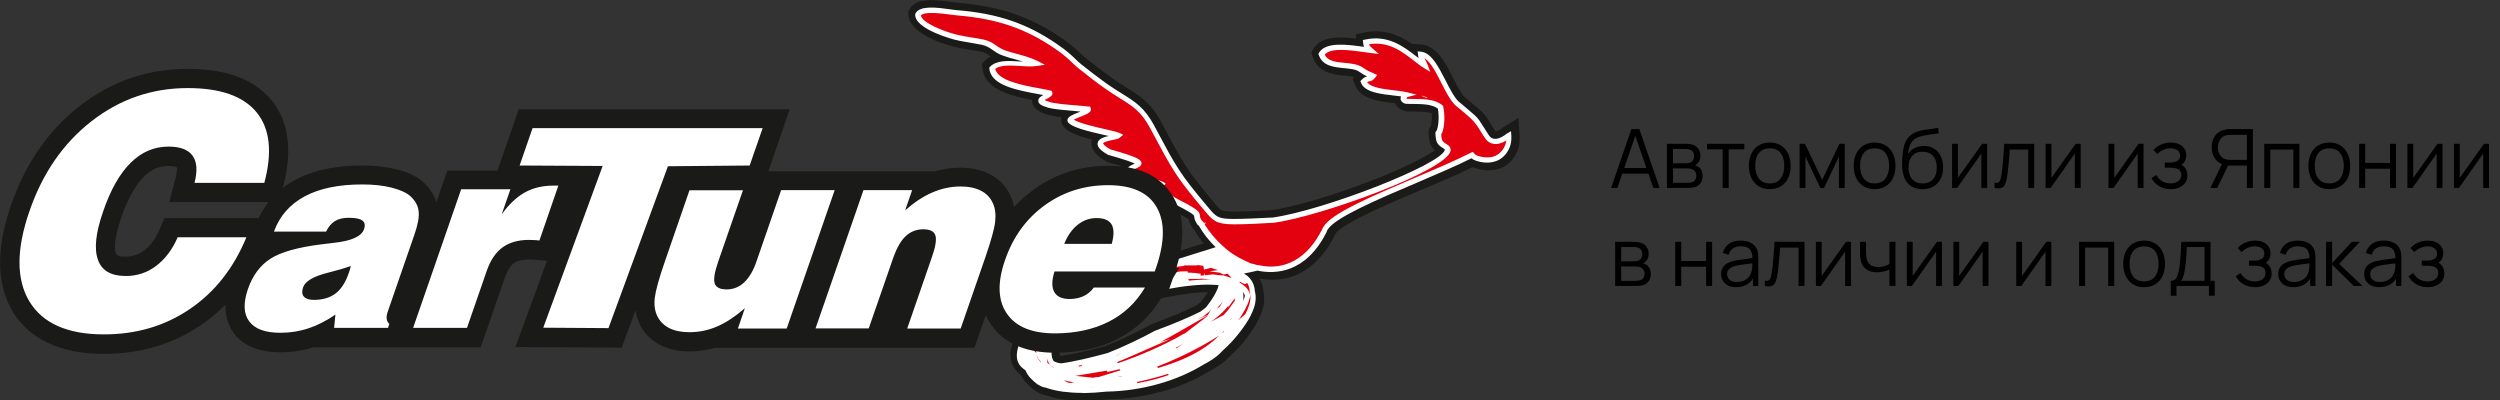 <?xml version="1.0" encoding="UTF-8"?> <svg xmlns="http://www.w3.org/2000/svg" width="306" height="49" viewBox="0 0 306 49" fill="none"><rect x="0" y="0" width="306" height="49" fill="#333333" stroke="none"/><g clip-path="url(#clip0_91_749)"><path fill-rule="evenodd" clip-rule="evenodd" d="M126.235 12.205C125.879 12.134 125.522 12.063 125.165 11.992C123.239 11.564 120.457 10.691 120.243 8.339L120.189 7.804L120.546 7.43C120.76 7.216 121.01 7.038 121.259 6.913C121.17 6.842 121.063 6.789 120.974 6.717C120.706 6.521 120.528 6.432 120.207 6.361C119.119 6.129 118.013 6.022 116.925 5.755C115.088 5.31 111.111 3.956 111.183 1.639V1.372L111.325 1.14C112.288 -0.642 115.499 0.196 117.246 0.338C122.026 0.73 125.861 1.871 129.981 4.686C130.533 5.06 131.068 5.47 131.568 5.898C131.889 6.183 132.174 6.468 132.495 6.753C132.674 6.913 132.834 7.074 133.03 7.216C134.029 8 135.046 8.784 136.08 9.533C138.827 11.475 140.467 11.813 142.197 15.056C143.143 16.838 144.106 18.727 145.212 20.42C146.192 21.898 147.352 23.306 148.493 24.66C148.707 24.91 149.135 25.498 149.421 25.676C149.742 25.89 150.616 25.89 150.972 25.89C152.524 25.89 154.058 25.801 155.609 25.729C157.072 25.516 158.588 25.141 159.997 24.749C161.851 24.233 163.706 23.627 165.508 22.985C167.915 22.13 170.359 21.168 172.642 20.063C173.159 19.814 174.764 19.012 175.602 18.406C175.049 17.872 174.924 17.319 174.853 16.286C174.817 15.876 174.942 15.68 175.121 15.448C175.245 15.039 175.281 14.397 175.245 13.863C174.407 13.595 172.891 13.666 172.249 13.649H172.142L172.035 13.613C171.464 13.488 170.983 13.15 170.751 12.633C170.412 12.597 170.073 12.562 169.717 12.508C168.29 12.312 166.382 11.92 165.811 10.335L165.561 9.622L165.757 9.426C165.365 9.319 164.687 9.265 164.455 9.248C162.868 9.087 161.263 8.731 160.674 6.949L160.496 6.432L160.764 5.987C161.673 4.419 163.992 4.472 166.007 4.722L165.954 4.205L166.917 3.991C168.718 3.599 170.43 3.92 172.089 4.9C172.338 5.042 172.588 5.203 172.82 5.363L173.997 5.452C175.923 5.613 177.029 7.911 177.796 9.426C178.063 9.942 178.902 11.653 179.365 11.956L179.455 12.009L179.526 12.081C179.972 12.473 180.435 12.847 180.881 13.221C181.167 13.453 181.434 13.702 181.666 13.969C181.88 14.219 182.058 14.504 182.237 14.789C182.504 15.235 182.79 15.662 183.075 16.09C183.378 16.054 183.842 15.68 184.056 15.537L185.857 14.433L186 16.642C186.053 17.604 185.857 18.477 185.34 19.226C185.251 19.368 185.144 19.511 185.019 19.653C183.931 20.901 182.183 21.114 180.542 20.562C180.453 20.526 180.346 20.491 180.257 20.455C177.956 21.596 175.531 22.576 173.177 23.573C171.554 24.268 164.206 27.297 163.439 28.652L163.385 28.741L163.35 28.848C161.584 32.411 158.463 34.906 154.165 34.086C154.343 34.389 154.468 34.728 154.557 35.084C154.593 35.209 154.611 35.333 154.628 35.458C154.628 35.512 154.628 35.583 154.628 35.636C154.628 35.672 154.628 35.69 154.646 35.725C154.771 36.313 154.753 36.901 154.646 37.454C154.521 38.042 154.29 38.612 154.022 39.147C153.897 39.378 153.772 39.628 153.647 39.841C153.505 40.091 153.344 40.322 153.166 40.572C153.059 40.732 152.952 40.875 152.845 41.035C152.72 41.196 152.613 41.356 152.488 41.516C152.203 41.891 151.9 42.247 151.579 42.585C151.258 42.924 150.919 43.245 150.58 43.565C150.509 43.637 150.437 43.708 150.348 43.779C150.259 43.868 150.17 43.94 150.098 44.029C149.813 44.314 149.474 44.563 149.135 44.777C148.761 45.026 148.368 45.258 147.976 45.472C146.21 46.541 144.266 47.361 142.251 47.913C140.182 48.483 137.988 48.822 135.795 48.875C135.295 48.929 134.796 48.964 134.314 49C133.833 49.036 133.334 49.053 132.852 49.053C131.996 49.053 131.14 49.018 130.284 48.911C129.606 48.822 128.928 48.679 128.268 48.465L128.108 48.412C128.09 48.412 128.072 48.412 128.054 48.394C127.145 48.252 126.36 47.628 125.718 46.969C125.415 46.648 125.165 46.309 124.969 45.917C124.933 45.9 124.898 45.864 124.862 45.846C123.97 45.151 123.596 44.171 123.685 43.12C123.774 42.069 124.345 41.017 124.915 40.162C125.718 38.95 126.877 37.971 128.09 37.187C129.57 36.224 131.247 35.476 132.923 34.852C133.69 34.443 134.475 34.068 135.26 33.712C135.991 33.391 137.364 32.696 138.22 32.554C138.987 32.286 139.754 32.055 140.557 31.841C140.557 31.841 140.61 31.805 140.646 31.805V31.752L141.823 31.485C142.911 31.2 143.999 30.861 145.051 30.505C145.8 30.255 146.567 30.024 147.334 29.792C146.924 29.293 146.531 28.759 146.21 28.188C146.05 28.046 145.925 27.868 145.836 27.689C145.64 27.387 145.55 27.137 145.479 26.816C145.408 26.763 145.319 26.727 145.265 26.692C144.873 26.46 144.48 26.246 144.07 26.05C143.071 25.551 142.18 24.928 141.252 24.286L141.181 24.233L141.127 24.179C140.842 23.93 140.646 23.627 140.557 23.306C140.503 23.306 140.467 23.288 140.432 23.27C139.808 23.092 138.88 22.914 138.292 22.647L138.078 22.558L137.899 22.397C137.346 21.881 137.007 21.168 137.204 20.455C137.204 20.42 137.239 20.366 137.239 20.331C136.704 20.17 136.169 20.01 135.652 19.867L135.492 19.814L135.349 19.725C134.421 19.19 133.369 18.37 133.619 17.212C133.619 17.159 133.637 17.105 133.655 17.07C132.638 16.82 131.086 16.41 130.355 15.698C130.105 15.448 129.945 15.145 129.891 14.807C129.874 14.646 129.891 14.486 129.891 14.344C129.321 14.272 128.732 14.201 128.233 14.041C127.359 13.791 126.342 13.31 126.307 12.259L126.235 12.205ZM130.302 40.732C130.07 41.32 129.856 41.944 129.749 42.568C129.695 42.853 129.66 43.245 129.731 43.548C129.767 43.548 129.802 43.548 129.838 43.565C130.694 43.441 131.55 43.28 132.388 43.084C133.351 42.87 134.314 42.621 135.278 42.354C136.33 41.944 137.382 41.481 138.399 40.982C139.13 40.625 139.843 40.269 140.557 39.895H140.61V39.859C140.788 39.77 140.985 39.663 141.163 39.592C142.162 39.218 143.161 38.826 144.159 38.416C144.944 38.095 145.729 37.739 146.478 37.365C146.62 37.258 146.745 37.169 146.87 37.062C146.924 37.026 146.977 36.973 147.013 36.937C147.298 36.563 147.584 36.171 147.833 35.761C147.28 35.761 146.745 35.797 146.21 35.85C145.176 35.957 144.141 36.117 143.125 36.313C140.628 36.794 138.149 37.472 135.777 38.309C133.94 38.95 131.96 39.734 130.302 40.732Z" fill="#1A1A18"></path><path fill-rule="evenodd" clip-rule="evenodd" d="M112.413 1.782C112.378 3.011 115.588 4.169 117.104 4.561C118.192 4.829 119.244 4.936 120.332 5.167C121.581 5.435 121.759 6.112 123.025 6.521C123.953 6.86 125.718 7.181 126.877 7.787C125.201 8.054 122.508 7.27 121.456 8.357C121.67 10.566 126.414 10.958 128.483 11.439C128.661 11.813 126.164 12.17 128.411 12.847C129.464 13.15 132.139 13.275 133.227 13.417C133.405 13.791 130.623 14.379 131.086 14.825C131.96 15.662 136.276 16.322 136.936 16.642C136.901 16.678 136.829 16.642 136.811 16.713C136.758 16.927 132.923 16.999 135.813 18.656C143.072 20.723 136.883 19.849 138.631 21.524C139.219 21.792 142.001 22.326 142.483 22.772C142.198 22.54 141.984 22.647 141.984 22.647C141.984 22.647 141.324 22.861 141.805 23.288C144.32 25.07 144.177 24.732 145.711 25.64C147.031 26.407 146.228 26.317 146.799 27.173C146.817 27.244 146.888 27.333 147.013 27.387C147.637 28.491 148.476 29.525 149.456 30.398C148.119 30.861 146.353 31.378 145.426 31.681C143.981 32.162 142.858 32.483 142.108 32.679L141.93 32.714C141.663 32.768 141.466 32.821 141.324 32.857C141.11 32.91 141.003 32.964 140.985 32.981L140.86 33.017C140.075 33.231 139.291 33.463 138.506 33.748C138.024 33.783 136.294 34.585 135.741 34.835C134.939 35.191 134.154 35.565 133.405 35.975C131.657 36.599 130.052 37.347 128.714 38.22C127.502 39.004 126.503 39.895 125.843 40.893C125.183 41.891 124.862 42.692 124.791 43.334C124.719 44.011 124.969 44.528 125.433 44.902C125.504 44.955 125.558 44.991 125.647 45.044C125.647 45.044 125.736 45.098 125.79 45.116C125.932 45.508 126.164 45.846 126.449 46.149C126.913 46.63 127.537 47.147 128.126 47.183L128.197 47.218C128.197 47.218 128.269 47.236 128.304 47.254C128.875 47.45 129.535 47.592 130.23 47.699C130.979 47.806 131.782 47.842 132.62 47.842C133.066 47.842 133.53 47.842 134.011 47.788C134.493 47.753 134.992 47.717 135.492 47.664C137.489 47.628 139.629 47.325 141.716 46.737C143.624 46.203 145.497 45.436 147.191 44.403C147.602 44.189 147.958 43.975 148.279 43.761C148.6 43.548 148.868 43.334 149.1 43.12C149.207 43.013 149.296 42.942 149.349 42.888C149.421 42.817 149.51 42.746 149.581 42.657C149.92 42.372 150.223 42.051 150.527 41.73C150.83 41.41 151.097 41.089 151.365 40.75C151.49 40.59 151.597 40.429 151.704 40.287C151.811 40.144 151.918 39.984 152.025 39.842C152.185 39.61 152.328 39.396 152.453 39.182C152.578 38.968 152.702 38.755 152.792 38.559C153.059 38.042 153.237 37.561 153.327 37.133C153.416 36.688 153.434 36.278 153.344 35.922C153.344 35.868 153.309 35.815 153.309 35.761C153.309 35.672 153.309 35.601 153.309 35.529C153.309 35.44 153.291 35.369 153.273 35.28C153.166 34.763 152.899 34.371 152.488 34.051C152.149 33.783 151.721 33.587 151.204 33.445C152.185 33.267 153.166 33.071 153.969 32.875C156.947 33.534 160.086 32.447 162.155 28.277C162.191 28.188 162.298 28.01 162.298 28.01C163.635 25.658 174.835 21.827 180.222 19.066C180.364 19.244 180.56 19.368 180.792 19.44C181.934 19.814 183.218 19.76 184.02 18.816C184.11 18.727 184.181 18.638 184.234 18.531C184.591 18.032 184.769 17.426 184.716 16.66C184.591 16.731 182.932 18.157 182.023 16.785C180.311 14.183 181.238 15.163 178.706 13.007C176.993 11.938 175.888 6.86 173.926 6.7C174.033 7.537 174.176 7.412 174.425 8.089C172.677 7.003 170.644 4.455 167.202 5.203C167.273 5.844 167.416 5.898 167.773 6.201C165.972 5.969 162.565 5.256 161.762 6.664C162.405 8.553 165.294 7.644 166.56 8.535C167.22 8.998 167.256 8.98 168.04 9.337C167.559 9.943 167.487 9.426 166.917 10.032C167.416 11.404 170.698 11.297 172.053 11.617C172.018 11.617 171.393 12.259 172.16 12.437C173.676 12.508 175.299 12.312 176.334 13.168C176.53 14.094 176.494 15.395 176.191 16.125C176.155 16.179 176.03 16.322 176.03 16.339C176.102 17.426 176.155 17.497 176.922 17.996C179.562 19.457 162.405 26.086 155.77 26.995C154.2 27.084 152.613 27.155 151.026 27.173C148.814 27.173 148.618 26.781 147.512 25.462C144.106 21.4 143.714 20.616 141.038 15.609C139.487 12.704 138.024 12.473 135.349 10.566C134.19 9.747 133.28 9.034 132.246 8.214C131.336 7.501 131.069 6.967 129.267 5.737C125.397 3.083 121.812 2.013 117.175 1.621C115.945 1.515 112.895 0.855 112.36 1.853L112.413 1.782ZM140.896 33.552C140.896 33.552 140.896 33.569 140.896 33.587C140.896 33.587 140.896 33.605 140.896 33.623L139.362 33.944H139.612C139.166 34.051 138.702 34.175 138.256 34.318C137.685 34.496 137.115 34.674 136.562 34.87C136.455 34.906 136.348 34.959 136.241 34.995C136.134 35.031 136.027 35.084 135.92 35.12L134.867 35.565C135.242 35.387 135.599 35.209 135.991 35.048C136.811 34.692 137.668 34.353 138.506 34.051L138.595 34.015V33.979H138.684H138.702C139.344 33.766 139.986 33.552 140.628 33.373L140.735 33.587L140.914 33.534L140.896 33.552ZM141.449 33.498C141.449 33.498 141.466 33.48 141.484 33.463C141.484 33.463 141.484 33.463 141.502 33.463L141.627 33.427C141.627 33.427 141.77 33.409 141.859 33.391C141.948 33.391 142.037 33.356 142.126 33.32L142.269 33.284L142.429 33.249L142.626 33.213L142.661 33.284C142.269 33.356 141.859 33.427 141.449 33.516V33.498ZM145.14 33.837C145.354 33.801 145.586 33.766 145.836 33.712H146.3C146.496 33.766 146.746 33.783 146.995 33.801H146.442C146.317 33.801 146.193 33.801 146.086 33.801C145.979 33.801 145.854 33.801 145.711 33.801C145.533 33.801 145.337 33.801 145.14 33.819V33.837ZM147.459 33.801H147.512H147.53H147.459ZM144.605 32.251C144.926 32.144 145.265 32.037 145.604 31.93C146.549 31.627 148.44 31.075 149.742 30.612C149.028 30.861 147.851 31.182 147.388 31.342C146.728 31.574 146.121 31.788 145.568 31.966L144.73 32.251C144.73 32.251 144.623 32.251 144.57 32.269L144.605 32.251ZM146.3 32.144C146.585 32.091 146.87 32.037 147.156 31.984C147.602 31.912 148.083 31.823 148.654 31.734C149.028 31.592 149.403 31.467 149.76 31.36C149.991 31.289 150.241 31.218 150.455 31.164C150.58 31.253 150.687 31.324 150.812 31.413L149.831 31.574L149.242 31.663L148.672 31.752C148.493 31.823 148.333 31.895 148.172 31.966C148.012 32.037 147.869 32.108 147.709 32.18L147.637 32.215H147.602L148.351 31.788L147.37 31.966C147.049 32.019 146.746 32.073 146.46 32.126C146.407 32.126 146.371 32.126 146.317 32.126L146.3 32.144ZM148.261 32.376C148.529 32.304 148.779 32.233 149.011 32.162C149.367 32.055 149.688 31.966 149.991 31.859L151.026 31.538C151.026 31.538 151.169 31.627 151.24 31.663C150.634 31.823 149.92 32.019 149.225 32.197C148.957 32.269 148.672 32.34 148.404 32.411C148.368 32.411 148.315 32.394 148.279 32.376H148.261ZM149.207 32.732C150.313 32.518 151.258 32.358 152.06 32.215L152.257 32.18H152.292C152.149 32.215 152.025 32.251 151.882 32.269C151.133 32.394 150.259 32.554 149.242 32.732H149.189H149.207ZM150.295 33.178C151.329 33.017 152.381 32.803 153.291 32.59H153.344C152.453 32.803 151.4 33.017 150.384 33.178H150.295ZM147.726 32.536C147.726 32.536 147.78 32.536 147.798 32.536L147.655 32.572V32.518H147.709L147.726 32.536ZM153.13 36.011V36.046V35.957C153.13 35.957 153.13 35.993 153.13 36.011ZM143.428 45.793L143.357 45.668C144.213 45.383 145.016 45.08 145.765 44.759C145.016 45.151 144.231 45.49 143.428 45.775V45.793ZM136.526 47.254C137.311 47.147 138.113 47.004 138.898 46.844L138.952 46.969C138.131 47.111 137.311 47.2 136.526 47.254ZM133.601 36.207L133.762 36.117L133.887 36.313C132.941 36.723 132.032 37.151 131.193 37.596C131.015 37.721 130.855 37.846 130.694 37.953C130.534 38.078 130.391 38.184 130.248 38.309L129.66 38.79L130.034 38.38C130.159 38.309 130.266 38.238 130.391 38.167C130.623 37.988 130.855 37.81 131.104 37.65C131.354 37.472 131.622 37.311 131.907 37.133L133.155 36.385C133.298 36.331 133.441 36.278 133.583 36.224L133.601 36.207ZM142.929 33.783C142.483 33.89 142.019 33.997 141.52 34.122H141.449C141.912 34.015 142.358 33.908 142.804 33.801H142.929V33.783ZM143.945 33.641H143.981V33.659C143.892 33.659 143.821 33.659 143.785 33.659H143.928L143.945 33.641ZM145.176 33.516C144.819 33.569 144.516 33.605 144.302 33.641H144.249L144.213 33.587C144.302 33.569 144.391 33.552 144.48 33.534H145.176V33.516ZM149.153 33.979H149.278H149.706L150.491 34.229L150.687 34.389H150.651C150.598 34.371 150.562 34.353 150.509 34.318C150.509 34.318 150.42 34.282 150.366 34.264C150.366 34.264 150.259 34.229 150.205 34.211C150.205 34.211 150.081 34.175 150.027 34.157H149.956V34.14H149.938L149.884 34.122H149.813C149.617 34.068 149.403 34.033 149.171 33.997C148.957 33.962 148.707 33.926 148.458 33.908H148.511C148.725 33.926 148.957 33.962 149.171 33.997L149.153 33.979ZM151.186 34.478L151.258 34.639C151.311 34.745 151.347 34.87 151.383 34.995C151.418 35.12 151.436 35.262 151.454 35.387V35.423V35.458L151.151 35.886C151.151 35.886 151.169 35.797 151.186 35.761C151.222 35.619 151.24 35.494 151.258 35.369L151.293 35.387V35.048L151.276 34.995V34.941L151.347 35.013L151.204 34.532C151.204 34.532 151.204 34.478 151.186 34.478C151.186 34.478 151.186 34.443 151.186 34.425V34.478ZM152.292 35.369C152.417 35.494 152.506 35.619 152.595 35.761C152.667 35.904 152.72 36.046 152.756 36.207C152.685 36.545 152.56 36.937 152.364 37.347C152.167 37.775 151.918 38.238 151.579 38.737C151.454 38.933 151.258 39.147 150.99 39.396C150.937 39.45 150.883 39.485 150.83 39.539C151.347 38.701 151.668 37.935 151.828 37.276C151.989 36.581 151.971 35.957 151.793 35.44C151.793 35.334 151.757 35.227 151.739 35.138V34.941C151.739 34.941 151.864 34.995 151.918 35.031C152.06 35.138 152.203 35.244 152.31 35.351L152.292 35.369ZM151.525 37.151C151.4 37.668 151.169 38.256 150.812 38.897C150.972 38.541 151.115 38.202 151.222 37.882C151.4 37.365 151.507 36.901 151.561 36.474L151.614 36.028C151.65 36.367 151.614 36.741 151.525 37.151ZM136.045 35.423C136.223 35.369 136.401 35.316 136.58 35.28C135.955 35.494 135.349 35.708 134.743 35.957L134.653 35.815L136.045 35.423ZM140.236 34.389C140.557 34.318 140.878 34.247 141.199 34.157L140.789 34.282L140.218 34.389H140.236ZM149.207 42.158C148.85 42.479 148.476 42.782 148.083 43.067C147.691 43.352 147.281 43.637 146.853 43.886C145.461 44.617 143.607 45.312 141.573 45.882C139.576 46.434 137.4 46.862 135.331 47.093C134.867 47.093 134.422 47.093 133.976 47.093C133.869 47.093 133.762 47.093 133.655 47.093C134.011 47.093 134.386 47.04 134.76 47.004C135.759 46.88 136.829 46.684 137.899 46.399C138.149 46.327 138.399 46.274 138.648 46.185C138.898 46.114 139.166 46.042 139.415 45.953C141.538 45.543 143.642 44.884 145.479 44.029C147.156 43.245 148.6 42.283 149.635 41.16C150.223 40.768 150.741 40.394 151.151 40.055C150.937 40.34 150.687 40.626 150.419 40.928C150.063 41.32 149.653 41.748 149.207 42.194V42.158ZM140.129 45.454C140.557 45.312 140.985 45.151 141.395 44.991L141.466 45.116C141.021 45.24 140.575 45.347 140.129 45.454ZM131.033 47.2C130.855 47.2 130.658 47.165 130.48 47.147C130.355 47.147 130.248 47.111 130.123 47.111C130.248 47.111 130.373 47.093 130.516 47.076C130.676 47.111 130.855 47.165 131.033 47.2ZM126.414 45.276C126.414 45.276 126.574 45.312 126.646 45.33C126.806 45.365 126.967 45.383 127.127 45.401C127.305 45.561 127.484 45.721 127.698 45.864C127.93 46.024 128.179 46.185 128.465 46.327C128.679 46.434 128.893 46.541 129.142 46.63C129.142 46.63 129 46.63 128.928 46.63C128.643 46.63 128.376 46.63 128.108 46.612C127.644 46.434 127.252 46.203 126.949 45.935C126.717 45.739 126.539 45.526 126.414 45.276ZM125.665 44.421C125.397 44.189 125.272 43.851 125.344 43.37C125.415 42.817 125.718 42.104 126.325 41.178C126.753 40.519 127.341 39.913 128.055 39.343L127.983 39.45C127.983 39.45 127.912 39.521 127.858 39.556C127.502 39.877 127.198 40.18 126.949 40.501L126.877 40.554L126.931 40.519C126.753 40.75 126.592 40.982 126.467 41.214C126.093 41.891 125.861 42.514 125.736 43.084C125.629 43.566 125.611 44.011 125.665 44.403V44.421ZM127.876 40.02L128.465 39.699L128.393 39.77C128.393 39.77 128.304 39.842 128.269 39.895L127.466 40.679L127.698 40.233C127.698 40.233 127.823 40.109 127.894 40.038L127.876 40.02ZM128.108 39.343L128.144 39.271C128.251 39.182 128.358 39.111 128.483 39.022C128.643 38.915 128.804 38.808 128.964 38.683C128.661 38.897 128.376 39.111 128.126 39.325L128.108 39.343ZM126.182 43.708C126.182 43.708 126.2 43.851 126.218 43.904C126.271 44.118 126.36 44.332 126.467 44.528C126.521 44.635 126.592 44.742 126.663 44.848C126.61 44.848 126.556 44.831 126.503 44.813C126.396 44.795 126.307 44.759 126.218 44.724C126.146 44.421 126.128 44.082 126.182 43.708ZM127.074 41.463C127.091 41.41 127.127 41.356 127.145 41.303C127.145 41.303 127.198 41.196 127.216 41.142L127.27 41.035L127.787 40.643C127.609 40.822 127.466 41 127.359 41.16C127.181 41.427 127.091 41.695 127.091 41.944C127.091 42.372 127.127 42.764 127.216 43.102C127.288 43.352 127.359 43.601 127.466 43.815L127.377 43.69C127.377 43.69 127.323 43.548 127.305 43.476C127.181 43.102 127.091 42.692 127.038 42.229L126.967 41.605C126.967 41.605 127.02 41.499 127.056 41.463H127.074ZM135.813 35.886C135.67 35.939 135.545 35.993 135.403 36.046C135.135 36.153 134.867 36.26 134.636 36.367C134.386 36.474 134.136 36.581 133.887 36.706C133.53 36.848 133.191 36.973 132.852 37.115C133.387 36.866 133.94 36.616 134.493 36.385C134.921 36.207 135.367 36.046 135.813 35.868V35.886ZM130.462 38.559C130.944 38.309 131.497 38.06 132.103 37.792C132.709 37.525 133.352 37.258 134.047 36.991C134.279 36.884 134.529 36.777 134.796 36.652C134.957 36.581 135.099 36.527 135.242 36.456L135.385 36.706C137.204 36.1 139.166 35.512 141.11 35.048C142.501 34.71 143.874 34.443 145.176 34.247L145.23 34.371C144.409 34.478 143.517 34.603 142.626 34.781C140.164 35.262 137.489 35.975 135.082 36.812C133.066 37.525 131.211 38.309 129.785 39.111L129.642 38.933L130.444 38.523L130.462 38.559ZM129.446 39.057L129.196 39.343L129.232 39.236H129.267V39.2V39.182C129.285 39.147 129.321 39.129 129.339 39.111L129.41 39.075L129.446 39.057ZM137.685 35.512L135.92 36.189C136.508 35.957 137.097 35.725 137.685 35.512ZM139.13 35.013L138.203 35.334C138.506 35.227 138.827 35.12 139.13 35.013ZM138.06 35.387L137.685 35.529C137.81 35.476 137.935 35.44 138.06 35.387ZM149.367 40.572C149.367 40.572 149.278 40.661 149.242 40.715C147.958 41.552 146.282 42.496 144.427 43.37C142.768 44.154 140.967 44.866 139.166 45.436C138.488 45.561 137.81 45.668 137.133 45.757C137.008 45.757 136.865 45.793 136.74 45.811C137.026 45.721 137.329 45.632 137.614 45.526C138.417 45.258 139.219 44.973 140.022 44.652C140.182 44.599 140.343 44.528 140.485 44.456C140.646 44.403 140.789 44.332 140.949 44.26C142.768 43.637 144.534 42.906 146.032 42.229C147.352 41.623 148.493 41.053 149.332 40.572H149.367ZM142.108 43.512C142.661 43.263 143.196 42.995 143.731 42.728L143.803 42.835C143.25 43.067 142.697 43.28 142.108 43.494V43.512ZM137.471 45.223L137.4 45.098C137.757 45.009 138.131 44.902 138.488 44.795C138.809 44.706 139.13 44.617 139.451 44.51C138.791 44.759 138.131 44.991 137.471 45.223ZM131.336 46.007H131.283C131.14 45.971 130.979 45.953 130.837 45.935H131.318V46.007H131.336ZM136.205 45.062C135.973 45.116 135.741 45.169 135.527 45.205C136.722 44.866 137.953 44.439 139.13 43.975C141.912 42.888 144.338 41.623 145.033 41.16C145.889 40.893 146.656 40.572 147.37 40.198C147.12 40.376 146.87 40.536 146.603 40.715C144.909 41.801 142.858 42.871 140.682 43.779C139.915 44.047 139.148 44.278 138.381 44.51C137.668 44.724 136.954 44.902 136.241 45.062H136.205ZM134.261 45.205C134.992 44.991 135.741 44.724 136.508 44.439L136.58 44.563C135.795 44.813 135.01 45.044 134.261 45.205ZM130.569 45.864C130.266 45.793 129.963 45.721 129.678 45.65C129.535 45.615 129.392 45.579 129.25 45.526C129.125 45.472 129 45.419 128.875 45.365C128.839 45.347 128.786 45.33 128.75 45.312L128.714 45.187L129.178 45.401C129.178 45.401 129.303 45.454 129.357 45.472C129.41 45.49 129.481 45.526 129.535 45.543V45.347H129.588C129.66 45.383 129.749 45.419 129.82 45.436C129.82 45.436 129.999 45.49 130.07 45.508C130.462 45.615 130.89 45.65 131.372 45.65C131.55 45.65 131.729 45.65 131.907 45.65L130.569 45.864ZM146.781 41.285C147.227 41 147.655 40.715 148.047 40.429C149.189 39.61 150.116 38.772 150.723 37.988C150.794 37.899 150.865 37.81 150.919 37.721C150.741 38.202 150.527 38.737 150.223 39.307V39.343H150.205C149.849 39.663 148.957 40.198 147.709 40.822C147.405 40.964 147.102 41.124 146.763 41.285H146.781ZM128.286 44.866C128.286 44.866 128.251 44.813 128.233 44.795C128.286 44.848 128.34 44.884 128.393 44.938C128.447 44.991 128.518 45.027 128.59 45.08L128.679 45.276C128.679 45.276 128.607 45.24 128.59 45.223H128.572L128.304 44.866H128.286ZM127.823 42.906V42.764C127.823 42.764 127.823 42.817 127.823 42.853C127.823 42.888 127.823 42.942 127.823 42.977V42.906ZM127.395 42.015C127.395 41.819 127.484 41.588 127.627 41.356C127.68 41.267 127.751 41.178 127.841 41.071C127.841 41.107 127.841 41.124 127.823 41.16L127.805 41.249L127.787 41.338C127.644 41.873 127.555 42.354 127.52 42.799C127.52 42.888 127.52 42.96 127.52 43.049C127.448 42.728 127.413 42.389 127.413 42.015H127.395ZM129.392 39.77C130.855 38.861 132.959 37.953 135.278 37.133C137.685 36.296 140.343 35.565 142.804 35.102C143.928 34.888 145.016 34.728 145.996 34.621C146.942 34.532 147.798 34.496 148.547 34.532C148.797 34.532 149.028 34.567 149.242 34.585C149.385 34.603 149.528 34.621 149.653 34.656C149.599 35.031 149.456 35.44 149.207 35.922C148.939 36.456 148.547 37.062 148.012 37.739C147.958 37.81 147.851 37.899 147.726 38.024C147.584 38.131 147.405 38.273 147.191 38.434C146.478 38.79 145.658 39.164 144.73 39.556C143.838 39.931 142.822 40.323 141.698 40.75C141.645 40.768 141.484 40.857 141.235 40.982C140.771 41.214 140.004 41.623 139.041 42.087C138.096 42.55 136.954 43.049 135.795 43.512C134.796 43.797 133.78 44.047 132.799 44.278C131.818 44.492 130.872 44.688 129.981 44.795C129.82 44.777 129.66 44.742 129.499 44.706C129.357 44.67 129.214 44.617 129.071 44.545C129.018 44.528 128.982 44.492 128.928 44.474C128.893 44.456 128.857 44.439 128.839 44.403C128.786 44.314 128.732 44.225 128.679 44.136C128.625 44.029 128.59 43.904 128.554 43.779C128.447 43.352 128.447 42.853 128.554 42.229C128.661 41.623 128.857 40.928 129.178 40.109C129.178 40.109 129.232 40.002 129.25 39.948C129.25 39.948 129.303 39.842 129.339 39.806L129.428 39.752L129.392 39.77ZM132.906 44.581C133.566 44.439 134.225 44.278 134.885 44.1C134.19 44.349 133.494 44.563 132.834 44.724L132.781 44.617L132.923 44.581H132.906ZM131.764 44.813L131.818 44.92C131.354 44.991 130.926 45.044 130.516 45.044C130.926 44.991 131.336 44.902 131.764 44.831V44.813ZM150.812 36.028C150.705 36.153 150.598 36.278 150.455 36.403L150.491 36.331C150.723 35.957 150.883 35.619 150.955 35.316H150.972C150.972 35.423 150.937 35.529 150.919 35.636C150.883 35.761 150.848 35.886 150.794 36.011L150.812 36.028ZM147.013 39.752C147.174 39.628 147.334 39.521 147.477 39.396C148.012 38.986 148.476 38.576 148.868 38.202C149.207 38.006 149.51 37.828 149.777 37.65C149.421 38.06 148.993 38.452 148.493 38.826C148.047 39.164 147.566 39.467 147.013 39.752ZM138.22 43.37C137.828 43.548 137.436 43.708 137.043 43.868C136.009 44.278 134.992 44.652 134.029 44.938C133.815 44.991 133.619 45.062 133.423 45.098C133.227 45.151 133.03 45.187 132.852 45.24C132.299 45.33 131.764 45.365 131.283 45.365C131.104 45.365 130.944 45.365 130.783 45.347C131.408 45.33 132.121 45.223 132.834 45.044C133.869 44.795 134.957 44.439 136.027 44.029C136.776 43.815 137.507 43.601 138.22 43.387V43.37ZM128.215 45.454C128.447 45.686 128.714 45.9 129 46.078C128.857 46.024 128.714 45.953 128.59 45.882C128.393 45.775 128.197 45.668 128.019 45.543C127.965 45.508 127.912 45.472 127.876 45.436C127.983 45.436 128.09 45.436 128.197 45.436L128.215 45.454ZM127.288 44.938C127.163 44.795 127.038 44.635 126.949 44.474C126.842 44.296 126.77 44.118 126.717 43.922C126.717 43.868 126.699 43.815 126.681 43.779C126.681 43.815 126.717 43.851 126.735 43.886C126.86 44.136 127.02 44.367 127.234 44.581C127.359 44.706 127.502 44.831 127.644 44.955H127.591C127.484 44.955 127.377 44.955 127.27 44.938H127.288ZM140.093 42.211C140.699 41.908 141.199 41.641 141.538 41.481C141.645 41.427 141.734 41.374 141.841 41.32C141.912 41.285 141.948 41.267 141.966 41.249C142.661 40.982 143.303 40.732 143.91 40.501C143.286 40.857 142.626 41.231 141.912 41.588C141.377 41.766 140.771 41.98 140.093 42.194V42.211ZM149.296 36.955C149.456 36.706 149.581 36.474 149.688 36.242C149.956 35.708 150.116 35.227 150.17 34.799C150.223 34.817 150.295 34.835 150.348 34.87C150.402 34.888 150.437 34.906 150.491 34.941C150.491 34.941 150.491 35.048 150.455 35.084C150.366 35.44 150.17 35.832 149.831 36.296C149.67 36.51 149.492 36.723 149.296 36.955ZM129.695 45.935C130.195 46.078 130.748 46.203 131.336 46.292C131.55 46.327 131.782 46.345 131.996 46.381C131.8 46.416 131.604 46.434 131.425 46.47C130.855 46.381 130.32 46.238 129.838 46.042C129.767 46.007 129.678 45.971 129.606 45.935C129.624 45.935 129.66 45.935 129.678 45.935H129.695ZM151.008 33.783C151.507 33.89 151.918 34.068 152.203 34.282C152.274 34.336 152.346 34.407 152.417 34.478C152.364 34.443 152.292 34.389 152.221 34.353C151.9 34.175 151.543 34.033 151.133 33.926C151.097 33.872 151.044 33.819 151.008 33.783ZM134.475 46.47C134.35 46.47 134.243 46.488 134.136 46.505L134.279 46.47C134.279 46.47 134.422 46.47 134.493 46.47H134.475ZM150.063 30.861C150.063 30.861 150.116 30.897 150.134 30.915C149.974 30.95 149.795 31.004 149.617 31.057C149.26 31.164 148.886 31.289 148.511 31.431C148.226 31.485 147.94 31.52 147.673 31.574C148.137 31.413 149.332 31.075 150.063 30.843V30.861ZM151.632 31.877C151.632 31.877 151.721 31.93 151.775 31.948C151.4 32.019 150.99 32.091 150.544 32.162C150.919 32.055 151.293 31.966 151.632 31.877ZM174.407 11.813C174.407 11.813 174.407 11.849 174.39 11.867C174.39 11.867 174.39 11.831 174.407 11.813ZM147.441 27.565C147.441 27.565 147.37 27.529 147.352 27.511C147.388 27.511 147.423 27.547 147.441 27.565Z" fill="#E3000F"></path><path fill-rule="evenodd" clip-rule="evenodd" d="M112.36 1.782C112.324 3.011 115.535 4.169 117.05 4.561C118.138 4.829 119.191 4.936 120.279 5.167C121.527 5.435 121.705 6.112 122.972 6.521C123.899 6.86 125.665 7.181 126.824 7.787C125.148 8.054 122.454 7.27 121.402 8.357C121.616 10.566 126.36 10.958 128.429 11.439C128.607 11.813 126.111 12.17 128.358 12.847C129.41 13.15 132.085 13.275 133.173 13.417C133.352 13.791 130.569 14.379 131.033 14.825C131.907 15.662 136.223 16.322 136.883 16.642C136.847 16.678 136.776 16.642 136.758 16.713C136.705 16.927 132.87 16.999 135.759 18.656C143.018 20.723 136.829 19.849 138.577 21.524C139.166 21.792 141.948 22.326 142.43 22.772C142.144 22.54 141.93 22.647 141.93 22.647C141.93 22.647 141.27 22.861 141.752 23.288C144.267 25.07 144.124 24.732 145.658 25.64C146.977 26.407 146.175 26.317 146.746 27.173C146.763 27.244 146.835 27.333 146.96 27.387C147.584 28.491 148.422 29.525 149.403 30.398C148.065 30.861 146.3 31.378 145.372 31.681C143.928 32.162 142.804 32.483 142.055 32.679L141.877 32.714C141.609 32.768 141.413 32.821 141.27 32.857C141.056 32.91 140.949 32.964 140.931 32.981L140.807 33.017C140.022 33.231 139.237 33.463 138.452 33.748C137.971 33.783 136.241 34.585 135.688 34.835C134.885 35.191 134.101 35.565 133.352 35.975C131.604 36.599 129.999 37.347 128.661 38.22C127.074 39.254 124.934 41.285 124.755 43.334C124.684 44.011 124.934 44.528 125.397 44.902C125.469 44.955 125.522 44.991 125.611 45.044C125.611 45.044 125.7 45.098 125.754 45.116C125.897 45.508 126.128 45.846 126.414 46.149C126.878 46.63 127.502 47.147 128.09 47.183L128.162 47.218C128.162 47.218 128.233 47.236 128.269 47.254C128.839 47.45 129.499 47.592 130.195 47.699C130.944 47.806 131.746 47.842 132.585 47.842C133.031 47.842 133.494 47.842 133.976 47.788C134.457 47.753 134.957 47.717 135.456 47.664C137.454 47.628 139.594 47.325 141.68 46.737C143.589 46.203 145.461 45.436 147.156 44.403C147.566 44.189 147.923 43.975 148.244 43.761C148.565 43.548 148.832 43.334 149.064 43.12C149.171 43.013 149.26 42.942 149.314 42.888C149.385 42.817 149.474 42.746 149.546 42.657C149.885 42.372 150.188 42.051 150.491 41.73C150.794 41.41 151.062 41.089 151.329 40.75C151.454 40.59 151.561 40.429 151.668 40.287C151.775 40.144 151.882 39.984 151.989 39.842C152.15 39.61 152.292 39.396 152.417 39.182C152.542 38.968 152.667 38.755 152.756 38.559C153.023 38.042 153.202 37.561 153.291 37.133C153.38 36.688 153.398 36.278 153.309 35.922C153.255 35.69 153.255 35.476 153.202 35.262C153.095 34.745 152.827 34.353 152.417 34.033C152.078 33.766 151.65 33.569 151.133 33.427C152.114 33.249 153.095 33.053 153.897 32.857C156.876 33.516 160.015 32.429 162.084 28.26C162.119 28.171 162.226 27.992 162.226 27.992C163.564 25.64 174.764 21.809 180.15 19.048C180.293 19.226 180.489 19.351 180.721 19.422C181.862 19.796 183.147 19.743 183.949 18.798C184.038 18.709 184.11 18.62 184.163 18.513C184.52 18.014 184.698 17.408 184.645 16.642C184.52 16.713 182.861 18.139 181.952 16.767C180.239 14.165 181.167 15.146 178.634 12.989C176.922 11.92 175.816 6.842 173.855 6.682C173.962 7.519 174.104 7.395 174.354 8.072C172.606 6.985 170.573 4.437 167.131 5.185C167.202 5.827 167.345 5.88 167.702 6.183C165.9 5.951 162.494 5.239 161.691 6.646C162.333 8.535 165.223 7.626 166.489 8.517C167.149 8.98 167.184 8.963 167.969 9.319C167.488 9.925 167.416 9.408 166.845 10.014C167.345 11.386 170.626 11.279 171.982 11.6C171.946 11.6 171.322 12.241 172.089 12.419C173.605 12.491 175.228 12.295 176.262 13.15C176.458 14.076 176.423 15.377 176.12 16.108C176.084 16.161 175.959 16.304 175.959 16.322C176.03 17.408 176.084 17.48 176.851 17.979C179.49 19.44 162.333 26.068 155.699 26.977C154.129 27.066 152.542 27.155 150.955 27.155C148.743 27.155 148.547 26.763 147.441 25.444C144.035 21.382 143.642 20.598 140.967 15.591C139.415 12.687 137.953 12.455 135.278 10.548C134.118 9.729 133.209 9.016 132.174 8.196C131.265 7.484 130.997 6.949 129.196 5.72C125.326 3.065 121.741 1.996 117.104 1.604C115.873 1.497 112.824 0.837 112.289 1.835L112.36 1.782ZM140.842 33.552C140.842 33.552 140.842 33.569 140.842 33.587C140.842 33.587 140.842 33.605 140.842 33.623L139.308 33.944H139.558C139.112 34.051 138.649 34.175 138.203 34.318C137.632 34.496 137.061 34.674 136.508 34.87C136.401 34.906 136.294 34.959 136.187 34.995C136.08 35.031 135.973 35.084 135.866 35.12L134.814 35.565C135.189 35.387 135.545 35.209 135.938 35.048C136.758 34.692 137.614 34.353 138.452 34.051L138.542 34.015V33.979H138.631H138.649C139.291 33.766 139.933 33.552 140.575 33.373L140.682 33.587L140.86 33.534L140.842 33.552ZM141.395 33.498C141.395 33.498 141.413 33.48 141.431 33.463C141.431 33.463 141.431 33.463 141.449 33.463L141.573 33.427C141.573 33.427 141.716 33.409 141.805 33.391C141.894 33.391 141.984 33.356 142.073 33.32L142.216 33.284L142.376 33.249L142.572 33.213L142.608 33.284C142.216 33.356 141.805 33.427 141.395 33.516V33.498ZM145.069 33.837C145.283 33.801 145.515 33.766 145.765 33.712H146.228C146.425 33.766 146.674 33.783 146.924 33.801H146.371C146.246 33.801 146.121 33.801 146.014 33.801C145.907 33.801 145.782 33.801 145.64 33.801C145.461 33.801 145.265 33.801 145.069 33.819V33.837ZM147.405 33.801H147.459H147.477H147.405ZM144.552 32.251C144.873 32.144 145.212 32.037 145.551 31.93C146.496 31.627 148.386 31.075 149.688 30.612C148.975 30.861 147.798 31.182 147.334 31.342C146.674 31.574 146.068 31.788 145.515 31.966L144.677 32.251C144.677 32.251 144.57 32.251 144.516 32.269L144.552 32.251ZM146.246 32.144C146.532 32.091 146.817 32.037 147.102 31.984C147.548 31.912 148.03 31.823 148.6 31.734C148.975 31.592 149.349 31.467 149.706 31.36C149.938 31.289 150.188 31.218 150.402 31.164C150.527 31.253 150.634 31.324 150.758 31.413L149.778 31.574L149.189 31.663L148.618 31.752C148.44 31.823 148.279 31.895 148.119 31.966C147.958 32.037 147.816 32.108 147.655 32.18L147.584 32.215H147.548L148.297 31.788L147.316 31.966C146.995 32.019 146.692 32.073 146.407 32.126C146.353 32.126 146.318 32.126 146.264 32.126L146.246 32.144ZM148.208 32.376C148.476 32.304 148.725 32.233 148.957 32.162C149.314 32.055 149.635 31.966 149.938 31.859L150.972 31.538C150.972 31.538 151.115 31.627 151.186 31.663C150.58 31.823 149.867 32.019 149.171 32.197C148.904 32.269 148.618 32.34 148.351 32.411C148.315 32.411 148.262 32.394 148.226 32.376H148.208ZM149.153 32.732C150.259 32.518 151.204 32.358 152.007 32.215L152.203 32.18H152.239C152.114 32.215 151.971 32.251 151.829 32.269C151.079 32.394 150.206 32.554 149.189 32.732H149.135H149.153ZM150.241 33.178C151.276 33.017 152.328 32.803 153.237 32.59H153.291C152.399 32.803 151.347 33.017 150.33 33.178H150.241ZM147.673 32.536C147.673 32.536 147.726 32.536 147.744 32.536L147.602 32.572V32.518H147.655L147.673 32.536ZM143.357 45.793L143.286 45.668C144.142 45.383 144.944 45.08 145.693 44.759C144.944 45.151 144.16 45.49 143.357 45.775V45.793ZM136.473 47.254C137.257 47.147 138.06 47.004 138.845 46.844L138.898 46.969C138.078 47.111 137.257 47.2 136.473 47.254ZM133.53 36.207L133.69 36.117L133.815 36.296C132.87 36.706 131.96 37.133 131.122 37.579C130.944 37.703 130.783 37.828 130.623 37.935C130.302 38.167 129.624 38.576 130.337 38.149C130.569 37.971 130.801 37.792 131.051 37.632C131.301 37.454 131.568 37.294 131.853 37.115L133.102 36.367C133.245 36.313 133.387 36.26 133.53 36.207ZM142.858 33.783C142.412 33.89 141.948 33.997 141.449 34.122H141.377C141.841 34.015 142.287 33.908 142.733 33.801H142.858V33.783ZM143.892 33.641H143.928V33.659C143.838 33.659 143.767 33.659 143.731 33.659H143.874L143.892 33.641ZM145.105 33.516C144.748 33.569 144.445 33.605 144.231 33.641H144.177L144.142 33.587C144.231 33.569 144.32 33.552 144.409 33.534H145.105V33.516ZM149.1 33.979H149.225H149.653L150.437 34.229L150.634 34.389H150.598C150.562 34.371 150.509 34.353 150.455 34.318C150.455 34.318 150.366 34.282 150.313 34.264C150.313 34.264 150.206 34.229 150.152 34.211C150.152 34.211 150.027 34.175 149.974 34.157H149.902L149.885 34.122H149.831H149.76C149.563 34.051 149.349 34.015 149.118 33.979C148.904 33.944 148.654 33.908 148.404 33.89H148.458C148.672 33.908 148.904 33.944 149.118 33.979H149.1ZM151.133 34.478L151.204 34.639C151.258 34.745 151.293 34.87 151.329 34.995C151.365 35.12 151.383 35.262 151.4 35.387V35.423V35.458L151.097 35.886C151.097 35.886 151.115 35.797 151.133 35.761C151.169 35.619 151.186 35.494 151.204 35.369L151.24 35.387V35.048L151.222 34.995V34.941L151.293 35.013L151.151 34.532C151.151 34.532 151.151 34.478 151.133 34.478C151.133 34.478 151.133 34.443 151.133 34.425V34.478ZM152.239 35.369C152.364 35.494 152.453 35.619 152.542 35.761C152.613 35.904 152.667 36.046 152.702 36.207C152.631 36.545 152.506 36.937 152.31 37.347C152.114 37.775 151.864 38.238 151.525 38.737C151.4 38.933 151.204 39.147 150.937 39.396C150.883 39.45 150.83 39.485 150.776 39.539C151.293 38.701 151.614 37.935 151.775 37.276C151.936 36.581 151.918 35.957 151.739 35.44C151.739 35.334 151.704 35.227 151.686 35.138V34.941C151.686 34.941 151.811 34.995 151.864 35.031C152.007 35.138 152.15 35.244 152.257 35.351L152.239 35.369ZM151.472 37.151C151.347 37.668 151.115 38.256 150.758 38.897C150.919 38.541 151.062 38.202 151.169 37.882C151.347 37.365 151.454 36.901 151.507 36.474L151.561 36.028C151.597 36.367 151.561 36.741 151.472 37.151ZM135.973 35.423C136.152 35.369 136.33 35.316 136.508 35.28C135.884 35.494 135.278 35.708 134.671 35.957L134.582 35.815L135.973 35.423ZM140.182 34.389C140.503 34.318 140.824 34.247 141.145 34.157L140.735 34.282L140.164 34.389H140.182ZM149.135 42.158C148.779 42.479 148.404 42.782 148.012 43.067C147.619 43.352 147.209 43.637 146.781 43.886C145.39 44.617 143.535 45.312 141.502 45.882C139.505 46.434 137.329 46.862 135.26 47.093C134.796 47.093 134.35 47.093 133.904 47.093C133.797 47.093 133.69 47.093 133.583 47.093C133.94 47.093 134.315 47.04 134.689 47.004C135.688 46.88 136.758 46.684 137.828 46.399C138.078 46.327 138.328 46.274 138.577 46.185C138.827 46.114 139.094 46.042 139.344 45.953C141.466 45.543 143.571 44.884 145.408 44.029C147.084 43.245 148.529 42.283 149.563 41.16C150.152 40.768 150.669 40.394 151.079 40.055C150.865 40.34 150.616 40.626 150.348 40.928C149.992 41.32 149.581 41.748 149.135 42.194V42.158ZM140.075 45.454C140.503 45.312 140.931 45.151 141.342 44.991L141.413 45.116C140.967 45.24 140.521 45.347 140.075 45.454ZM130.98 47.2C130.801 47.2 130.605 47.165 130.427 47.147C130.302 47.147 130.195 47.111 130.07 47.111C130.195 47.111 130.32 47.093 130.462 47.076C130.623 47.111 130.801 47.165 130.98 47.2ZM126.36 45.276C126.36 45.276 126.521 45.312 126.592 45.33C126.753 45.365 126.913 45.383 127.074 45.401C127.252 45.561 127.43 45.721 127.644 45.864C127.876 46.024 128.126 46.185 128.411 46.327C128.625 46.434 128.839 46.541 129.089 46.63C129.089 46.63 128.946 46.63 128.875 46.63C128.59 46.63 128.322 46.63 128.055 46.612C127.591 46.434 127.199 46.203 126.895 45.935C126.663 45.739 126.485 45.526 126.36 45.276ZM125.593 44.421C125.326 44.189 125.201 43.851 125.272 43.37C125.469 41.908 126.895 40.233 127.983 39.343L127.912 39.45C127.912 39.45 127.841 39.521 127.787 39.556C126.717 40.519 126.004 41.57 125.665 43.084C125.558 43.566 125.54 44.011 125.593 44.403V44.421ZM128.055 39.343L128.09 39.271C128.197 39.182 128.304 39.111 128.429 39.022C128.59 38.915 128.75 38.808 128.911 38.683C128.607 38.897 128.322 39.111 128.072 39.325L128.055 39.343ZM126.128 43.708C126.128 43.708 126.146 43.851 126.164 43.904C126.218 44.118 126.307 44.332 126.414 44.528C126.467 44.635 126.539 44.742 126.61 44.848C126.556 44.848 126.503 44.831 126.449 44.813C126.342 44.795 126.253 44.759 126.164 44.724C126.093 44.421 126.075 44.082 126.128 43.708ZM126.913 41.605C128.09 39.61 127.038 41.16 127.038 41.944C127.038 42.372 127.074 42.764 127.163 43.102C127.234 43.352 127.306 43.601 127.413 43.815L127.323 43.69C127.323 43.69 127.27 43.548 127.252 43.476C127.127 43.102 127.038 42.692 126.985 42.229L126.913 41.605ZM135.759 35.886C135.617 35.939 135.492 35.993 135.349 36.046C135.082 36.153 134.814 36.26 134.582 36.367C134.332 36.474 134.083 36.581 133.833 36.706C133.476 36.848 133.138 36.973 132.799 37.115C133.334 36.866 133.887 36.616 134.439 36.385C134.868 36.207 135.313 36.046 135.759 35.868V35.886ZM130.409 38.559C130.89 38.309 131.443 38.06 132.05 37.792C132.656 37.525 133.298 37.258 133.994 36.991C134.225 36.884 134.475 36.777 134.743 36.652C134.903 36.581 135.046 36.527 135.189 36.456L135.331 36.706C137.15 36.1 139.112 35.512 141.056 35.048C142.447 34.71 143.821 34.443 145.14 34.247L145.194 34.371C144.374 34.478 143.482 34.603 142.59 34.781C140.129 35.262 137.454 35.975 135.046 36.812C133.031 37.525 131.176 38.309 129.749 39.111L129.606 38.933L130.409 38.523V38.559ZM137.632 35.512L135.866 36.189C136.455 35.957 137.043 35.725 137.632 35.512ZM139.059 35.013L138.131 35.334C138.435 35.227 138.756 35.12 139.059 35.013ZM138.006 35.387L137.632 35.529C137.757 35.476 137.882 35.44 138.006 35.387ZM149.296 40.572C149.296 40.572 149.207 40.661 149.171 40.715C147.887 41.552 146.211 42.496 144.356 43.37C142.697 44.154 140.896 44.866 139.094 45.436C138.417 45.561 137.739 45.668 137.061 45.757C136.936 45.757 136.794 45.793 136.669 45.811C136.954 45.721 137.257 45.632 137.543 45.526C138.345 45.258 139.148 44.973 139.95 44.652C140.111 44.599 140.272 44.528 140.414 44.456C140.575 44.385 140.717 44.332 140.878 44.26C142.697 43.637 144.463 42.906 145.961 42.229C147.281 41.623 148.422 41.053 149.26 40.572H149.296ZM142.055 43.512C142.608 43.263 143.143 42.995 143.678 42.728L143.749 42.835C143.196 43.067 142.644 43.28 142.055 43.494V43.512ZM137.418 45.223L137.347 45.098C137.703 45.009 138.078 44.902 138.435 44.795C138.756 44.706 139.077 44.617 139.398 44.51C138.738 44.759 138.078 44.991 137.418 45.223ZM131.283 46.007H131.229C131.087 45.971 130.926 45.953 130.783 45.935H131.265V46.007H131.283ZM136.152 45.062C135.92 45.116 135.688 45.169 135.474 45.205C136.669 44.866 137.899 44.439 139.077 43.975C141.859 42.888 144.284 41.623 144.98 41.16C145.836 40.893 146.603 40.572 147.316 40.198C147.067 40.376 146.817 40.536 146.549 40.715C144.855 41.801 142.804 42.871 140.628 43.779C139.861 44.047 139.094 44.278 138.328 44.51C137.614 44.724 136.901 44.902 136.187 45.062H136.152ZM134.208 45.205C134.939 44.991 135.688 44.724 136.455 44.439L136.526 44.563C135.741 44.813 134.957 45.044 134.208 45.205ZM130.516 45.864C130.213 45.793 129.909 45.721 129.624 45.65C129.481 45.615 129.339 45.579 129.196 45.526C129.071 45.472 128.946 45.419 128.822 45.365C128.786 45.347 128.732 45.33 128.697 45.312L128.661 45.187L129.125 45.401C129.125 45.401 129.25 45.454 129.303 45.472C129.357 45.49 129.428 45.526 129.481 45.543V45.347H129.535C129.606 45.383 129.695 45.419 129.767 45.436C129.767 45.436 129.945 45.49 130.016 45.508C130.409 45.615 130.837 45.65 131.318 45.65C131.497 45.65 131.675 45.65 131.853 45.65L130.516 45.864ZM146.728 41.285C147.174 41 147.602 40.715 147.994 40.429C149.135 39.61 150.063 38.772 150.669 37.988C150.741 37.899 150.812 37.81 150.865 37.721C150.705 38.202 150.473 38.737 150.17 39.307V39.343H150.152C149.795 39.663 148.904 40.198 147.655 40.822C147.352 40.964 147.049 41.124 146.71 41.285H146.728ZM128.233 44.866C128.233 44.866 128.197 44.813 128.179 44.795C128.233 44.848 128.286 44.884 128.34 44.938C128.393 44.991 128.465 45.027 128.536 45.08L128.625 45.276C128.625 45.276 128.554 45.24 128.536 45.223H128.518L128.251 44.866H128.233ZM127.769 42.906V42.764C127.769 42.764 127.769 42.817 127.769 42.853C127.769 42.888 127.769 42.942 127.769 42.977V42.906ZM127.341 42.015C127.341 41.873 127.68 39.681 127.466 42.817C127.466 42.906 127.466 42.977 127.466 43.067C127.395 42.746 127.359 42.407 127.359 42.033L127.341 42.015ZM129.339 39.77C130.801 38.861 132.906 37.953 135.224 37.133C137.632 36.296 140.289 35.565 142.751 35.102C143.874 34.888 144.962 34.728 145.943 34.621C146.888 34.532 147.744 34.496 148.493 34.532C148.743 34.532 148.975 34.567 149.189 34.585C149.332 34.603 149.474 34.621 149.599 34.656C149.546 35.031 149.403 35.44 149.153 35.922C148.886 36.456 148.493 37.062 147.958 37.739C147.905 37.81 147.798 37.899 147.673 38.024C147.53 38.131 147.352 38.273 147.138 38.434C146.425 38.79 145.604 39.164 144.677 39.556C143.785 39.931 142.768 40.323 141.645 40.75C141.591 40.75 141.431 40.857 141.181 40.982C140.717 41.214 139.95 41.623 138.987 42.087C138.042 42.55 136.901 43.049 135.741 43.512C134.743 43.797 133.726 44.047 132.745 44.278C131.764 44.492 130.819 44.688 129.927 44.795C129.767 44.777 129.606 44.742 129.446 44.706C129.303 44.67 129.16 44.617 129.018 44.545C128.964 44.528 128.929 44.492 128.875 44.474C128.839 44.456 128.804 44.439 128.786 44.403C128.732 44.314 128.679 44.225 128.625 44.136C128.572 44.029 128.536 43.904 128.5 43.779C128.393 43.352 128.393 42.853 128.5 42.229C128.608 41.623 128.804 40.928 129.125 40.109C129.125 40.109 129.178 40.002 129.196 39.948C129.196 39.948 129.25 39.842 129.285 39.806L129.374 39.752L129.339 39.77ZM132.852 44.581C133.512 44.439 134.172 44.278 134.832 44.1C134.136 44.349 133.441 44.563 132.781 44.724L132.727 44.617L132.87 44.581H132.852ZM131.693 44.813L131.746 44.92C131.283 44.991 130.855 45.044 130.444 45.044C130.855 44.991 131.265 44.902 131.693 44.831V44.813ZM150.758 36.028C150.651 36.153 150.544 36.278 150.402 36.403L150.437 36.331C150.669 35.957 150.83 35.619 150.901 35.316H150.919C150.919 35.423 150.883 35.529 150.865 35.636C150.83 35.761 150.794 35.886 150.741 36.011L150.758 36.028ZM146.96 39.752C147.12 39.628 147.281 39.521 147.423 39.396C147.958 38.986 148.422 38.576 148.814 38.202C149.153 38.006 149.456 37.828 149.724 37.65C149.367 38.06 148.939 38.452 148.44 38.826C147.994 39.164 147.512 39.467 146.96 39.752ZM138.167 43.37C137.775 43.548 137.382 43.708 136.99 43.868C135.955 44.278 134.939 44.652 133.976 44.938C133.762 44.991 133.566 45.062 133.369 45.098C133.173 45.151 132.977 45.187 132.799 45.24C132.246 45.33 131.711 45.365 131.229 45.365C131.051 45.365 130.89 45.365 130.73 45.347C131.354 45.33 132.067 45.223 132.781 45.044C133.815 44.795 134.903 44.439 135.973 44.029C136.722 43.815 137.454 43.601 138.167 43.387V43.37ZM128.144 45.454C128.376 45.686 128.643 45.9 128.929 46.078C128.786 46.024 128.643 45.953 128.518 45.882C128.322 45.775 128.126 45.668 127.948 45.543C127.894 45.508 127.841 45.472 127.805 45.436C127.912 45.436 128.019 45.436 128.126 45.436L128.144 45.454ZM127.234 44.938C127.109 44.795 126.985 44.635 126.895 44.474C126.788 44.296 126.717 44.118 126.663 43.922C126.663 43.868 126.646 43.815 126.628 43.779C126.628 43.815 126.663 43.851 126.681 43.886C126.806 44.136 126.967 44.367 127.181 44.581C127.306 44.706 127.448 44.831 127.591 44.955H127.537C127.43 44.955 127.323 44.955 127.216 44.938H127.234ZM140.04 42.211C140.646 41.908 141.145 41.641 141.484 41.481C141.591 41.427 141.68 41.374 141.787 41.32C141.859 41.285 141.894 41.267 141.912 41.249C142.608 40.982 143.25 40.732 143.856 40.501C143.232 40.857 142.572 41.231 141.859 41.588C141.324 41.766 140.717 41.98 140.04 42.194V42.211ZM149.225 36.955C149.385 36.706 149.51 36.474 149.617 36.242C149.885 35.708 150.045 35.227 150.099 34.799C150.152 34.817 150.223 34.835 150.277 34.87C150.33 34.888 150.366 34.906 150.42 34.941C150.42 34.941 150.42 35.048 150.384 35.084C150.295 35.44 150.099 35.832 149.76 36.296C149.599 36.51 149.421 36.723 149.225 36.955ZM129.624 45.935C130.123 46.078 130.676 46.203 131.265 46.292C131.479 46.327 131.711 46.345 131.925 46.381C131.729 46.416 131.532 46.434 131.354 46.47C130.783 46.381 130.248 46.238 129.767 46.042C129.695 46.007 129.606 45.971 129.535 45.935C129.553 45.935 129.588 45.935 129.606 45.935H129.624ZM150.955 33.783C151.454 33.89 151.864 34.068 152.15 34.282C152.346 34.425 152.471 34.532 152.167 34.353C151.846 34.175 151.49 34.033 151.079 33.926C151.044 33.872 150.99 33.819 150.955 33.783ZM134.422 46.47C134.297 46.47 134.19 46.488 134.083 46.505L134.225 46.47C134.225 46.47 134.368 46.47 134.439 46.47H134.422ZM150.009 30.861C150.009 30.861 150.063 30.897 150.081 30.915C149.92 30.95 149.742 31.004 149.563 31.057C149.207 31.164 148.832 31.289 148.458 31.431C148.172 31.485 147.887 31.52 147.619 31.574C148.083 31.413 149.278 31.075 150.009 30.843V30.861ZM151.579 31.877C151.579 31.877 151.668 31.93 151.722 31.948C151.347 32.019 150.937 32.091 150.491 32.162C150.865 32.055 151.24 31.966 151.579 31.877ZM174.354 11.813C174.354 11.813 174.354 11.849 174.336 11.867C174.336 11.867 174.336 11.831 174.354 11.813ZM147.388 27.565C147.388 27.565 147.316 27.529 147.298 27.511C147.334 27.511 147.37 27.547 147.388 27.565Z" fill="#E3000F"></path><path d="M132.495 48.091C131.657 48.091 130.872 48.038 130.159 47.949C129.41 47.842 128.75 47.699 128.162 47.503L128.019 47.45C127.698 47.414 127.359 47.272 127.002 47.04H126.877L126.967 47.022C126.717 46.844 126.449 46.612 126.182 46.327C125.879 46.024 125.647 45.668 125.504 45.294H125.468C125.468 45.294 125.308 45.169 125.237 45.116C124.648 44.67 124.398 44.047 124.47 43.263C124.666 41.124 126.77 39.057 128.518 37.917C129.802 37.08 131.407 36.313 133.244 35.654C133.976 35.262 134.76 34.888 135.581 34.514C135.599 34.514 135.634 34.496 135.67 34.478H135.295L135.938 34.353C136.954 33.908 137.971 33.463 138.417 33.409C139.201 33.142 139.986 32.892 140.753 32.696H140.824C140.824 32.696 141.003 32.59 141.217 32.536C141.27 32.536 141.341 32.5 141.431 32.483L142.001 32.358C142.661 32.18 143.785 31.859 145.283 31.36C145.64 31.235 146.103 31.093 146.638 30.932C147.334 30.719 148.101 30.487 148.796 30.255C147.976 29.471 147.28 28.563 146.728 27.618C146.603 27.547 146.514 27.44 146.46 27.315C146.21 26.941 146.193 26.692 146.175 26.531C146.175 26.389 146.157 26.3 145.497 25.908C144.98 25.605 144.677 25.444 144.356 25.284C143.767 24.981 143.25 24.732 141.556 23.538H141.52C141.234 23.271 141.217 23.021 141.252 22.861C141.252 22.772 141.306 22.7 141.359 22.647C140.878 22.487 140.271 22.344 139.843 22.219C139.183 22.041 138.666 21.916 138.417 21.792H138.363L138.327 21.738C137.989 21.418 137.864 21.132 137.917 20.847C137.989 20.42 138.434 20.224 138.791 20.081C138.827 20.081 138.862 20.046 138.898 20.028C138.559 19.849 137.685 19.529 135.652 18.959L135.581 18.923C134.653 18.388 134.279 17.961 134.35 17.515C134.439 16.999 135.064 16.785 135.706 16.642C135.527 16.607 135.331 16.553 135.135 16.517C133.102 16.054 131.39 15.627 130.801 15.056C130.676 14.95 130.641 14.789 130.658 14.647C130.73 14.29 131.193 14.076 132.014 13.756C132.085 13.72 132.174 13.684 132.264 13.649C132.067 13.649 131.853 13.613 131.639 13.595C130.391 13.488 128.982 13.382 128.251 13.168C127.448 12.936 127.109 12.704 127.091 12.366C127.056 12.027 127.359 11.813 127.698 11.635C127.502 11.6 127.27 11.564 127.056 11.511C124.63 11.065 121.295 10.477 121.099 8.41V8.268L121.188 8.161C121.973 7.359 123.4 7.43 124.791 7.519C124.933 7.519 125.076 7.519 125.219 7.537C124.862 7.43 124.505 7.341 124.166 7.234C123.685 7.109 123.221 6.985 122.865 6.842C122.24 6.646 121.848 6.361 121.491 6.112C121.117 5.844 120.796 5.631 120.207 5.488C119.743 5.399 119.28 5.31 118.834 5.239C118.227 5.132 117.603 5.043 116.961 4.882C116.908 4.882 111.967 3.617 112.021 1.782V1.711L112.057 1.639C112.592 0.641 114.66 0.909 116.301 1.14C116.64 1.194 116.943 1.229 117.175 1.247C122.151 1.657 125.7 2.869 129.41 5.417C130.587 6.219 131.122 6.735 131.586 7.181C131.835 7.43 132.085 7.662 132.388 7.911L132.46 7.965C133.476 8.767 134.368 9.461 135.492 10.263C136.169 10.744 136.794 11.119 137.329 11.457C138.934 12.455 140.093 13.168 141.288 15.395L141.484 15.769C143.963 20.42 144.409 21.257 147.726 25.195L147.905 25.409C148.832 26.514 149.064 26.799 150.954 26.799H150.99C152.488 26.799 154.004 26.709 155.467 26.638H155.716C162.083 25.747 176.512 20.099 176.851 18.335C176.851 18.317 176.851 18.282 176.744 18.21C175.87 17.658 175.763 17.48 175.691 16.304C175.691 16.179 175.745 16.09 175.834 15.983C175.834 15.965 175.87 15.947 175.87 15.93C176.102 15.306 176.155 14.183 175.995 13.292C175.263 12.758 174.193 12.74 173.052 12.722C172.731 12.722 172.41 12.722 172.107 12.704H172.053C171.5 12.562 171.429 12.206 171.429 12.063C171.429 11.974 171.447 11.885 171.482 11.796C171.215 11.76 170.894 11.724 170.573 11.689C168.986 11.511 167.006 11.297 166.578 10.103L166.507 9.925L166.649 9.782C166.935 9.479 167.149 9.39 167.345 9.355C167.006 9.194 166.828 9.105 166.346 8.767C165.918 8.464 165.222 8.41 164.491 8.339C163.261 8.214 161.887 8.089 161.424 6.735L161.37 6.593L161.441 6.468C162.244 5.078 164.955 5.452 166.952 5.737C166.899 5.595 166.863 5.435 166.845 5.185L166.81 4.9L167.077 4.847C169.895 4.223 171.803 5.702 173.355 6.896C173.444 6.967 173.551 7.038 173.64 7.109C173.605 7.003 173.587 6.86 173.569 6.682L173.516 6.29L173.908 6.325C175.192 6.432 176.066 8.161 176.922 9.818C177.528 11.012 178.153 12.241 178.83 12.669L178.866 12.704C179.258 13.043 179.562 13.292 179.811 13.506C180.864 14.397 180.881 14.415 181.47 15.359C181.648 15.644 181.88 16.019 182.237 16.553C182.397 16.803 182.594 16.945 182.843 16.981C183.129 17.034 183.628 16.981 184.413 16.375C184.448 16.339 184.484 16.322 184.502 16.322L184.948 16.054L184.983 16.571C185.037 17.391 184.859 18.068 184.448 18.656C184.395 18.745 184.306 18.869 184.199 18.976C183.414 19.885 182.076 20.152 180.65 19.671C180.453 19.6 180.275 19.511 180.115 19.368C178.295 20.295 175.905 21.293 173.391 22.38C168.682 24.375 163.35 26.656 162.511 28.099L162.422 28.242L162.404 28.295V28.349C159.836 33.516 156.002 33.569 153.915 33.124C153.398 33.249 152.827 33.373 152.256 33.48C152.381 33.552 152.506 33.641 152.631 33.73C153.095 34.104 153.398 34.585 153.523 35.138C153.541 35.244 153.558 35.351 153.576 35.476C153.576 35.583 153.594 35.69 153.63 35.797C153.719 36.207 153.719 36.652 153.63 37.133C153.541 37.596 153.344 38.095 153.077 38.63C152.97 38.844 152.863 39.057 152.72 39.271C152.595 39.485 152.435 39.717 152.274 39.948C152.167 40.091 152.06 40.251 151.953 40.394C151.846 40.536 151.721 40.697 151.597 40.857C151.329 41.196 151.044 41.534 150.723 41.873C150.419 42.194 150.098 42.514 149.76 42.817C149.688 42.888 149.599 42.96 149.528 43.049C149.474 43.102 149.385 43.191 149.278 43.298C149.046 43.53 148.761 43.744 148.422 43.975C148.101 44.189 147.709 44.421 147.298 44.635C145.675 45.632 143.803 46.434 141.77 47.004C139.736 47.575 137.56 47.895 135.474 47.931C134.992 47.984 134.493 48.02 134.011 48.056C133.53 48.091 133.048 48.091 132.602 48.109C132.567 48.109 132.531 48.109 132.513 48.109L132.495 48.091ZM133.12 47.343L133.494 47.432C133.655 47.432 133.815 47.432 133.976 47.414C134.011 47.414 134.065 47.414 134.101 47.414C134.047 47.414 133.976 47.414 133.922 47.414C133.815 47.414 133.708 47.414 133.601 47.414H133.12V47.343ZM139.166 46.773L139.219 46.898C140.022 46.755 140.824 46.577 141.591 46.363C142.091 46.22 142.572 46.078 143.054 45.9L142.964 45.757C142.519 45.9 142.055 46.042 141.591 46.167C140.789 46.381 139.968 46.595 139.166 46.755V46.773ZM130.676 46.808C130.676 46.808 130.819 46.844 130.89 46.862H131.14L131.621 46.737C131.55 46.737 131.479 46.755 131.407 46.773H131.354H131.3C130.908 46.719 130.534 46.63 130.195 46.523L130.658 46.808H130.676ZM131.604 46.007C131.728 46.007 131.853 46.042 131.978 46.042L133.797 46.238L134.225 46.149H134.475L136.615 45.49C136.794 45.436 136.954 45.383 137.132 45.33L137.043 45.187C136.758 45.258 136.49 45.312 136.223 45.383C135.991 45.436 135.759 45.49 135.527 45.526L135.492 45.365L131.604 46.007ZM137.364 46.042C137.364 46.042 137.204 46.06 137.115 46.078C136.99 46.078 136.883 46.114 136.758 46.114H137.168L137.364 46.042ZM141.645 44.884L141.734 45.044C143.018 44.67 144.231 44.225 145.301 43.726C146.942 42.96 148.244 42.069 149.189 41.089C147.869 41.944 146.21 42.853 144.498 43.655C143.553 44.1 142.59 44.51 141.645 44.866V44.884ZM128.768 44.848L128.946 44.955H129.035C129.035 44.955 128.911 44.884 128.857 44.866C128.804 44.831 128.75 44.813 128.697 44.777C128.661 44.759 128.625 44.724 128.572 44.706L128.518 44.67L128.483 44.617C128.411 44.51 128.358 44.403 128.304 44.296C128.251 44.171 128.197 44.029 128.162 43.886L128.197 44.403L128.393 44.563C128.393 44.563 128.5 44.652 128.536 44.688C128.59 44.724 128.643 44.777 128.714 44.813L128.768 44.848ZM132.014 44.759L132.067 44.866C132.192 44.848 132.317 44.813 132.442 44.795L132.388 44.688C132.264 44.724 132.139 44.742 132.014 44.759ZM145.693 44.759C145.818 44.724 145.943 44.652 146.068 44.581C145.943 44.635 145.818 44.688 145.693 44.759ZM139.415 44.51C139.415 44.51 139.54 44.474 139.611 44.456C139.54 44.474 139.487 44.492 139.415 44.51ZM128.982 44.207C128.982 44.207 129 44.207 129.018 44.225C129.053 44.243 129.089 44.26 129.125 44.278C129.232 44.332 129.356 44.367 129.481 44.403C129.606 44.439 129.731 44.456 129.874 44.474C130.694 44.367 131.621 44.189 132.62 43.958C133.512 43.761 134.511 43.494 135.581 43.209C136.58 42.817 137.65 42.354 138.791 41.801C139.754 41.338 140.521 40.946 140.967 40.697C141.288 40.519 141.413 40.465 141.466 40.447C142.572 40.038 143.589 39.645 144.498 39.254C145.39 38.879 146.21 38.505 146.924 38.149C147.12 38.006 147.298 37.882 147.423 37.775C147.584 37.65 147.637 37.579 147.673 37.543C148.172 36.901 148.565 36.313 148.832 35.779C148.993 35.458 149.1 35.173 149.171 34.906C149.153 34.906 149.117 34.906 149.1 34.906C148.903 34.888 148.672 34.852 148.422 34.852C147.709 34.817 146.87 34.852 145.925 34.941C144.962 35.031 143.892 35.191 142.768 35.405C140.361 35.868 137.703 36.581 135.295 37.418C132.888 38.256 130.872 39.164 129.481 40.02C129.481 40.02 129.446 40.073 129.446 40.109V40.144C129.446 40.144 129.41 40.198 129.392 40.216V40.251C129.071 41.017 128.857 41.712 128.768 42.3C128.679 42.871 128.679 43.352 128.768 43.726C128.786 43.833 128.821 43.94 128.875 44.029C128.911 44.082 128.928 44.154 128.964 44.207H128.982ZM136.74 44.314L136.829 44.456C137.507 44.225 138.203 43.975 138.934 43.69C141.787 42.568 144.159 41.32 144.784 40.911L144.873 40.875C144.873 40.875 144.98 40.839 145.015 40.822L146.763 39.485C146.924 39.36 147.066 39.254 147.227 39.129C147.423 38.986 147.602 38.826 147.78 38.683L147.851 38.576L144.035 40.768C143.392 41.142 142.715 41.499 142.037 41.855L143.285 41.481L138.327 43.655C137.935 43.833 137.543 43.993 137.15 44.154C137.025 44.207 136.901 44.26 136.776 44.296L136.74 44.314ZM126.877 43.548L126.913 43.637C126.913 43.637 126.949 43.708 126.967 43.744C127.074 43.958 127.234 44.171 127.412 44.367V44.296L127.038 43.833V43.779C127.038 43.779 127.002 43.726 126.984 43.69L126.86 43.53L126.877 43.548ZM134.832 44.1C134.832 44.1 134.903 44.1 134.921 44.082H134.832V44.1ZM142.037 43.512C142.037 43.512 141.877 43.583 141.787 43.619C141.877 43.583 141.948 43.566 142.037 43.53V43.512ZM148.743 42.906C148.565 43.049 148.386 43.173 148.208 43.316C148.119 43.387 148.03 43.459 147.923 43.512C147.976 43.476 148.012 43.459 148.065 43.423C148.333 43.245 148.547 43.067 148.743 42.906ZM137.275 43.227C137.043 43.334 136.811 43.423 136.58 43.53C136.651 43.512 136.74 43.476 136.811 43.459L137.275 43.227ZM126.663 43.049L126.86 43.209C126.788 42.906 126.717 42.603 126.681 42.265L126.592 41.534C126.467 41.748 126.378 41.962 126.289 42.194L126.663 43.031V43.049ZM127.698 40.875C127.876 40.982 127.912 41.035 127.787 42.764H128.09C128.09 42.586 128.126 42.389 128.162 42.194C128.269 41.588 128.465 40.911 128.768 40.144L128.821 40.002C128.839 39.931 128.875 39.877 128.911 39.806L129.018 39.574L129.178 39.467C129.285 39.414 129.374 39.343 129.481 39.289L129.125 38.826L129.731 38.523V38.345C129.731 38.22 129.731 38.167 129.874 38.06C129.874 38.06 130.07 37.935 130.248 37.828C130.462 37.668 130.676 37.507 130.89 37.347C131.015 37.258 131.14 37.187 131.265 37.097C130.516 37.436 129.82 37.81 129.196 38.184L128.875 38.648L129.089 38.951C128.804 39.164 128.518 39.378 128.269 39.592L128.019 39.806C127.858 39.948 127.698 40.109 127.555 40.251H127.591L127.733 40.412C127.823 40.519 127.858 40.554 127.769 40.768C127.769 40.768 127.733 40.822 127.716 40.875H127.698ZM143.945 42.586L143.981 42.639L144.837 42.087C144.534 42.247 144.249 42.407 143.928 42.568L143.945 42.586ZM126.699 41.338C126.699 41.338 126.646 41.445 126.61 41.481L126.646 41.427C126.646 41.427 126.681 41.356 126.699 41.32V41.338ZM149.831 40.465L149.563 40.786C149.563 40.786 149.653 40.715 149.706 40.697L149.849 40.483L149.831 40.465ZM150.366 39.592C150.366 39.592 150.312 39.645 150.277 39.663L150.348 39.628V39.592H150.366ZM150.384 37.4L149.974 37.864C149.599 38.291 149.135 38.701 148.636 39.075C148.493 39.182 148.351 39.289 148.19 39.396L149.742 38.576C150.009 38.309 150.223 38.06 150.419 37.81C150.491 37.721 150.544 37.632 150.616 37.543L151.133 36.812C151.151 36.706 151.168 36.616 151.186 36.51L150.901 36.83L150.312 37.65L150.384 37.4ZM150.74 38.897C150.687 39.022 150.616 39.164 150.544 39.289C150.616 39.164 150.687 39.04 150.758 38.915H150.723L150.74 38.897ZM152.649 37.347L152.577 37.489C152.381 37.935 152.096 38.416 151.775 38.915C151.704 39.004 151.632 39.111 151.543 39.218L152.417 38.469C152.417 38.469 152.47 38.38 152.488 38.327C152.738 37.828 152.916 37.383 152.988 36.973C153.077 36.581 153.077 36.224 153.006 35.904C152.97 35.761 152.952 35.636 152.952 35.529C152.952 35.44 152.934 35.351 152.916 35.262C152.863 35.013 152.774 34.799 152.631 34.603C152.631 34.603 152.631 34.603 152.631 34.621C152.453 34.87 152.203 34.728 152.025 34.621C151.935 34.567 151.846 34.514 151.739 34.478V34.603L151.864 34.674C151.918 34.71 151.971 34.745 152.025 34.781C152.203 34.888 152.346 35.013 152.47 35.138C152.613 35.28 152.738 35.44 152.827 35.601C152.916 35.761 152.988 35.939 153.023 36.117V36.189V36.26C152.952 36.581 152.827 36.955 152.667 37.329L152.649 37.347ZM148.368 37.721C148.368 37.721 148.244 37.882 148.19 37.953C148.119 38.042 148.012 38.149 147.851 38.273C147.709 38.398 147.53 38.541 147.298 38.701L147.245 38.737C146.995 38.861 146.728 38.986 146.46 39.111L147.833 38.559L148.351 37.721H148.368ZM149.706 36.901C149.635 36.991 149.546 37.08 149.474 37.169L148.921 37.775C149.046 37.703 149.171 37.632 149.278 37.561L149.706 36.901ZM132.781 37.115C132.638 37.187 132.513 37.24 132.371 37.311C132.513 37.258 132.638 37.204 132.781 37.133V37.115ZM152.132 35.725C152.203 36.082 152.221 36.456 152.167 36.866C152.256 36.634 152.328 36.42 152.381 36.207C152.346 36.1 152.31 36.011 152.256 35.922C152.221 35.85 152.185 35.797 152.132 35.725ZM150.598 36.67L150.473 36.795L150.598 36.723V36.688V36.67ZM135.492 36.331C135.616 36.296 135.741 36.26 135.866 36.224V36.189C135.741 36.242 135.616 36.278 135.492 36.331ZM133.976 35.957L134.136 36.189C134.136 36.189 134.261 36.135 134.315 36.117C134.332 36.117 134.35 36.117 134.368 36.1L134.208 35.85C134.208 35.85 134.047 35.939 133.958 35.975L133.976 35.957ZM135.759 35.886C135.902 35.85 136.045 35.779 136.205 35.725C136.062 35.779 135.902 35.832 135.759 35.886ZM136.49 35.209L136.597 35.565C136.901 35.44 137.204 35.334 137.525 35.227L137.899 35.084L138.06 35.547C138.06 35.547 138.149 35.529 138.185 35.512L138.024 35.031C138.327 34.924 138.648 34.817 138.952 34.71L139.059 35.013L139.344 34.852L139.415 34.977L139.112 35.138L139.148 35.227C139.772 35.048 140.396 34.888 141.02 34.745C141.877 34.532 142.715 34.353 143.517 34.211L142.073 34.282C141.912 34.318 141.734 34.371 141.556 34.407L141.252 34.478L140.842 34.567L140.271 34.674L140.2 34.371L139.041 34.425L140.182 34.247L140.147 34.086L139.629 34.229C139.183 34.353 138.72 34.478 138.274 34.603C137.703 34.781 137.132 34.959 136.597 35.155L136.526 35.191L136.49 35.209ZM145.444 34.14L145.533 34.353C145.658 34.353 145.782 34.336 145.889 34.318C146.87 34.229 147.744 34.193 148.493 34.229H148.529C148.529 34.229 148.404 34.229 148.351 34.229L147.459 34.14H147.388L146.924 34.086V34.14H146.371C146.246 34.14 146.121 34.14 146.014 34.14C145.907 34.14 145.782 34.14 145.64 34.14C145.568 34.14 145.515 34.14 145.444 34.14ZM150.616 33.979L150.74 34.015L150.259 33.498H150.223L149.777 33.605L149.278 33.373L148.047 33.213L149.082 33.053L148.208 32.785L147.37 32.999L147.281 32.536L146.656 32.447C146.656 32.447 146.514 32.465 146.442 32.483H146.407H145.015L144.73 32.572L142.804 32.785C142.643 32.839 142.483 32.875 142.358 32.91L141.966 33.017C141.734 33.071 141.556 33.106 141.431 33.142H141.556C141.627 33.142 141.68 33.124 141.77 33.106C141.841 33.106 141.93 33.071 142.019 33.053L142.786 32.875L143.054 33.463L143.856 33.356L144.142 33.284L144.427 33.231L145.354 33.195L145.408 33.373H146.032L145.765 33.409H146.3C146.478 33.463 146.692 33.48 146.959 33.498V33.748L147.405 33.694V33.498H147.477V33.694L148.44 33.587H148.475C148.707 33.623 148.921 33.641 149.135 33.676L149.76 33.712L150.616 33.997V33.979ZM153.933 32.447H154.004C157.268 33.195 160.05 31.627 161.834 28.064C161.852 27.992 161.905 27.868 161.994 27.761C162.94 26.122 167.915 24.019 173.159 21.774C175.763 20.669 178.224 19.618 180.043 18.691L180.275 18.584L180.436 18.78C180.543 18.905 180.685 19.012 180.864 19.066C181.434 19.262 182.861 19.582 183.753 18.531C183.842 18.442 183.896 18.371 183.949 18.299C184.181 17.961 184.324 17.604 184.377 17.195C183.788 17.551 183.253 17.694 182.772 17.604C182.362 17.533 182.005 17.284 181.755 16.892C181.399 16.357 181.167 15.983 180.988 15.68C180.632 15.098 180.12 14.534 179.455 13.987C179.205 13.774 178.902 13.524 178.527 13.203C177.707 12.687 177.083 11.439 176.405 10.121C175.798 8.909 175.103 7.573 174.354 7.127C174.39 7.216 174.425 7.288 174.479 7.377C174.55 7.501 174.639 7.662 174.746 7.947L175.067 8.802L174.283 8.321C173.872 8.072 173.462 7.751 173.034 7.412C171.589 6.29 169.949 5.025 167.577 5.417C167.63 5.613 167.701 5.666 167.88 5.827L168.772 6.611L167.755 6.486C167.523 6.45 167.256 6.415 166.988 6.379C165.329 6.147 162.868 5.791 162.155 6.682C162.529 7.501 163.546 7.608 164.616 7.697C165.401 7.769 166.203 7.858 166.774 8.25C167.291 8.606 167.398 8.66 167.862 8.856L168.575 9.176L168.326 9.497C168.04 9.871 167.826 9.925 167.594 9.96C167.505 9.96 167.452 9.978 167.345 10.067C167.826 10.744 169.485 10.923 170.716 11.065C171.268 11.119 171.786 11.19 172.16 11.279L173.391 11.582L172.249 11.885C172.249 11.885 172.16 12.009 172.142 12.063C172.142 12.063 172.196 12.081 172.249 12.099C172.553 12.099 172.856 12.099 173.141 12.116C174.39 12.116 175.674 12.152 176.565 12.9L176.655 12.972V13.079C176.886 14.112 176.815 15.466 176.53 16.215V16.25C176.53 16.25 176.458 16.339 176.405 16.393C176.458 17.266 176.494 17.284 177.136 17.694C177.457 17.872 177.6 18.157 177.546 18.477C177.1 20.847 161.816 26.46 155.859 27.28H155.592C154.129 27.369 152.595 27.458 151.079 27.458H151.044C148.85 27.458 148.475 27.012 147.495 25.854L147.316 25.64C143.963 21.667 143.517 20.812 141.003 16.108L140.806 15.733C139.701 13.667 138.666 13.007 137.079 12.027C136.526 11.689 135.92 11.297 135.206 10.798C134.065 9.996 133.191 9.301 132.157 8.481L132.085 8.428C131.746 8.161 131.497 7.911 131.229 7.662C130.765 7.216 130.248 6.717 129.125 5.951C125.504 3.475 122.044 2.299 117.193 1.889C116.943 1.871 116.64 1.835 116.283 1.782C115.178 1.639 113.162 1.372 112.716 1.889C112.841 2.744 115.338 3.813 117.175 4.259C117.782 4.401 118.406 4.508 118.994 4.597C119.458 4.668 119.922 4.74 120.403 4.847C121.135 5.007 121.527 5.292 121.919 5.559C122.258 5.791 122.579 6.023 123.132 6.201C123.471 6.325 123.917 6.45 124.398 6.575C125.272 6.807 126.271 7.092 127.038 7.484L127.894 7.929L126.931 8.072C126.307 8.179 125.54 8.125 124.809 8.072C123.631 8 122.437 7.947 121.812 8.428C122.151 9.889 125.183 10.441 127.234 10.816C127.733 10.905 128.197 10.994 128.572 11.083L128.714 11.119L128.786 11.261C128.964 11.653 128.518 11.885 128.197 12.063C128.108 12.116 127.965 12.188 127.858 12.241C127.947 12.295 128.144 12.384 128.5 12.491C129.16 12.687 130.605 12.811 131.746 12.9C132.371 12.954 132.888 12.989 133.262 13.043H133.423L133.494 13.221C133.548 13.328 133.548 13.435 133.494 13.542C133.387 13.827 133.013 13.987 132.281 14.272C132.032 14.379 131.639 14.522 131.425 14.647C132.121 15.092 134.011 15.52 135.313 15.823C136.259 16.036 136.794 16.161 137.043 16.286L137.489 16.5L137.097 16.82C137.097 16.82 137.025 16.874 137.008 16.874C136.901 16.999 136.687 17.034 136.312 17.105C135.492 17.266 135.064 17.408 135.028 17.551C135.028 17.551 135.028 17.783 135.902 18.282C139.308 19.244 139.683 19.547 139.719 19.956C139.736 20.313 139.397 20.455 139.076 20.598C138.952 20.651 138.595 20.812 138.577 20.901C138.577 20.901 138.577 20.99 138.773 21.186C139.005 21.275 139.504 21.418 140.057 21.56C141.431 21.916 142.34 22.166 142.679 22.469L142.269 22.95C142.269 22.95 142.126 22.879 142.108 22.861H142.073C142.073 22.861 142.001 22.914 141.966 22.932C141.966 22.932 141.984 22.95 142.001 22.968C143.642 24.126 144.124 24.375 144.694 24.66C144.998 24.803 145.336 24.981 145.872 25.302C146.674 25.783 146.835 25.997 146.87 26.407C146.87 26.531 146.888 26.674 147.066 26.941L147.102 27.012C147.102 27.012 147.102 27.012 147.138 27.048L147.227 27.084L147.281 27.173C147.281 27.173 147.352 27.297 147.388 27.369L147.477 27.208L147.584 27.262L147.459 27.476C148.047 28.438 148.796 29.329 149.653 30.095L149.795 30.22L150.098 30.487L150.509 30.808L150.633 30.897C150.74 30.986 150.865 31.057 150.972 31.128L151.169 31.253C151.169 31.253 151.311 31.342 151.383 31.378L151.65 31.538L152.274 31.859L153.166 32.269H153.255L153.897 32.447H153.933ZM174.639 11.992L174.051 11.76V11.707L174.675 11.92V11.974L174.639 11.992Z" fill="white"></path><path fill-rule="evenodd" clip-rule="evenodd" d="M124.131 25.337C124.826 24.571 125.629 23.858 126.503 23.217C129.214 21.239 132.299 20.295 135.652 20.295C139.005 20.295 141.948 21.257 143.642 24.161C145.176 26.816 144.855 29.988 143.981 32.821H144.302L143.571 34.05L143.036 35.583H142.661L142.179 36.403C140.878 38.612 139.058 40.34 136.775 41.498C134.403 42.71 131.764 43.173 129.124 43.173C126.092 43.173 123.078 42.336 121.295 39.717C121.045 39.343 120.831 38.968 120.653 38.576L119.279 42.568H87.498C86.499 42.87 85.465 43.013 84.394 43.013C83.164 43.013 81.915 42.799 80.81 42.229C79.668 41.641 78.794 40.75 78.259 39.592C78.01 39.075 77.867 38.523 77.796 37.953L76.101 42.55L63.082 42.478L66.952 31.93L65.793 31.823C65.579 31.805 65.365 31.788 65.151 31.77C65.008 31.77 64.847 31.77 64.705 31.77C64.098 31.77 63.385 31.859 62.886 32.233C62.35 32.625 62.012 33.373 61.798 33.979L58.837 42.514H38.345C37.043 42.924 35.705 43.12 34.332 43.12C32.174 43.12 29.945 42.585 28.607 40.75C27.84 39.699 27.555 38.505 27.608 37.276C26.699 38.202 25.7 39.04 24.594 39.788C21.045 42.211 17.014 43.316 12.716 43.316C8.418 43.316 3.959 42.104 1.569 38.149C-0.838 34.175 -0.089 29.275 1.355 25.106C3.014 20.295 5.725 16.108 9.755 12.972C13.626 9.96 18.049 8.428 22.953 8.428C26.716 8.428 30.783 9.23 33.262 12.312C35.741 15.377 35.598 19.386 34.617 23.003C35.099 22.629 35.634 22.291 36.187 21.988C38.666 20.669 41.573 20.259 44.337 20.259C45.728 20.259 47.155 20.384 48.511 20.723C49.706 21.008 50.936 21.489 51.846 22.326C52.595 23.003 53.13 23.823 53.415 24.749L54.753 20.883H60.888L63.492 13.381H96.665L94.043 20.972H114.464C115.463 20.669 116.497 20.526 117.549 20.526C118.78 20.526 120.029 20.74 121.134 21.311C122.276 21.898 123.15 22.789 123.685 23.948C123.899 24.411 124.041 24.91 124.131 25.409V25.337ZM31.674 26.674C31.996 25.961 32.406 25.32 32.87 24.732H20.724L21.491 21.774C21.562 21.524 21.723 20.758 21.634 20.455C21.402 20.331 20.813 20.313 20.599 20.313C19.422 20.313 18.477 20.776 17.639 21.596C16.319 22.896 15.427 24.928 14.838 26.638C14.482 27.654 13.804 29.917 14.178 30.986C14.339 31.431 14.945 31.413 15.338 31.413C16.194 31.413 16.943 31.164 17.639 30.665C18.495 30.024 19.101 29.097 19.511 28.117L20.135 26.692H31.674V26.674Z" fill="#1A1A18"></path><path fill-rule="evenodd" clip-rule="evenodd" d="M21.687 29.044H30.159C28.607 32.803 26.306 35.743 23.256 37.81C20.207 39.895 16.693 40.928 12.716 40.928C8.257 40.928 5.225 39.574 3.602 36.901C1.98 34.211 1.98 30.523 3.602 25.854C5.208 21.186 7.758 17.515 11.218 14.825C14.678 12.134 18.602 10.78 22.971 10.78C27.002 10.78 29.82 11.778 31.443 13.791C33.048 15.787 33.351 18.656 32.352 22.38H23.809C24.184 20.919 24.113 19.814 23.578 19.066C23.043 18.317 22.062 17.943 20.617 17.943C18.869 17.943 17.335 18.602 15.998 19.921C14.66 21.239 13.537 23.217 12.627 25.872C11.717 28.474 11.503 30.451 11.985 31.788C12.449 33.124 13.59 33.783 15.391 33.783C16.782 33.783 18.013 33.373 19.101 32.554C20.189 31.734 21.081 30.576 21.741 29.061L21.687 29.044ZM66.488 40.127L73.765 20.313L63.599 20.259L65.186 15.68H93.348L91.76 20.259L81.755 20.348L74.478 40.162L66.488 40.109V40.127ZM42.928 32.572C42.215 32.821 41.288 33.088 40.164 33.373C38.38 33.819 37.364 34.407 37.096 35.173C36.936 35.654 36.954 36.028 37.186 36.296C37.417 36.563 37.828 36.706 38.416 36.706C39.504 36.706 40.396 36.438 41.074 35.922C41.751 35.405 42.286 34.585 42.679 33.445C42.768 33.213 42.821 33.035 42.857 32.91C42.893 32.785 42.911 32.679 42.928 32.59V32.572ZM40.931 40.127H47.494L47.655 39.645C47.476 39.485 47.369 39.289 47.334 39.04C47.298 38.79 47.334 38.523 47.441 38.202L50.704 28.776C51.15 27.511 51.329 26.531 51.239 25.854C51.168 25.177 50.829 24.571 50.241 24.019C49.759 23.591 48.992 23.235 47.94 22.968C46.888 22.7 45.675 22.576 44.337 22.576C41.466 22.576 39.112 23.057 37.293 24.037C35.473 25.017 34.225 26.442 33.529 28.349H39.914C40.182 27.779 40.538 27.351 40.984 27.066C41.448 26.781 42.019 26.656 42.679 26.656C43.499 26.656 44.052 26.763 44.355 26.995C44.658 27.226 44.73 27.583 44.551 28.064C44.248 28.937 43.018 29.489 40.877 29.721C40.253 29.792 39.772 29.846 39.397 29.899C36.508 30.255 34.403 30.843 33.137 31.645C31.871 32.447 30.943 33.676 30.355 35.351C29.766 37.062 29.802 38.398 30.497 39.325C31.193 40.269 32.459 40.732 34.314 40.732C35.527 40.732 36.668 40.554 37.774 40.18C38.862 39.824 39.968 39.254 41.056 38.505L40.895 40.127H40.931ZM50.597 40.127H57.161L59.568 33.178C60.014 31.877 60.656 30.915 61.495 30.291C62.333 29.685 63.403 29.364 64.723 29.364C64.919 29.364 65.133 29.364 65.347 29.382C65.561 29.382 65.793 29.418 66.025 29.436L68.343 22.718H67.755C66.399 22.718 65.222 23.003 64.205 23.573C63.207 24.144 62.261 25.035 61.405 26.246L62.475 23.164H56.447L50.58 40.091L50.597 40.127ZM102.158 23.271H95.613L92.599 31.984C92.206 33.142 91.689 33.997 91.083 34.567C90.476 35.138 89.763 35.423 88.942 35.423C88.122 35.423 87.64 35.173 87.48 34.692C87.319 34.193 87.462 33.302 87.908 32.019L90.94 23.288H84.394L81.363 32.055C80.649 34.104 80.257 35.565 80.15 36.42C80.043 37.294 80.15 38.024 80.417 38.612C80.721 39.289 81.22 39.788 81.88 40.144C82.54 40.483 83.378 40.661 84.377 40.661C85.572 40.661 86.713 40.429 87.837 39.931C88.942 39.45 90.048 38.701 91.172 37.721L90.316 40.216H96.29L102.158 23.288V23.271ZM99.822 40.198L105.689 23.271H111.646L110.79 25.747C111.896 24.767 113.002 24.037 114.125 23.556C115.231 23.075 116.39 22.825 117.567 22.825C118.566 22.825 119.404 23.003 120.064 23.342C120.742 23.68 121.224 24.197 121.527 24.874C121.812 25.48 121.901 26.228 121.812 27.102C121.723 27.975 121.313 29.418 120.635 31.413L117.585 40.216H111.04L114.072 31.449C114.518 30.166 114.66 29.275 114.482 28.794C114.321 28.313 113.822 28.064 113.002 28.064C112.181 28.064 111.45 28.349 110.861 28.901C110.255 29.471 109.774 30.327 109.363 31.467L106.331 40.198H99.786H99.822ZM130.248 29.846H136.08C136.365 28.794 136.365 27.992 136.062 27.476C135.741 26.941 135.135 26.692 134.207 26.692C133.351 26.692 132.567 26.977 131.889 27.529C131.193 28.081 130.658 28.866 130.266 29.846H130.248ZM133.886 35.191H140.146C139.058 37.026 137.578 38.434 135.705 39.378C133.833 40.323 131.639 40.804 129.124 40.804C126.306 40.804 124.345 40.002 123.239 38.38C122.133 36.777 122.062 34.603 123.007 31.859C123.988 29.008 125.611 26.763 127.876 25.124C130.141 23.484 132.727 22.665 135.634 22.665C138.541 22.665 140.539 23.556 141.573 25.355C142.608 27.155 142.59 29.632 141.484 32.821L141.341 33.231H129.071C128.732 34.318 128.714 35.155 129.035 35.725C129.356 36.313 129.998 36.599 130.926 36.599C131.568 36.599 132.138 36.474 132.638 36.242C133.155 35.993 133.547 35.654 133.868 35.209L133.886 35.191Z" fill="white"></path></g><path d="M197.2 23L199.68 15.8H200.655L203.135 23H202.37L200.015 16.21H200.305L197.965 23H197.2ZM198.305 21.255V20.565H202.025V21.255H198.305ZM204.033 23V17.6H206.258C206.371 17.6 206.508 17.607 206.668 17.62C206.831 17.633 206.983 17.658 207.123 17.695C207.426 17.775 207.67 17.938 207.853 18.185C208.04 18.432 208.133 18.728 208.133 19.075C208.133 19.268 208.103 19.442 208.043 19.595C207.986 19.745 207.905 19.875 207.798 19.985C207.748 20.042 207.693 20.092 207.633 20.135C207.573 20.175 207.515 20.208 207.458 20.235C207.565 20.255 207.68 20.302 207.803 20.375C207.996 20.488 208.143 20.642 208.243 20.835C208.343 21.025 208.393 21.257 208.393 21.53C208.393 21.9 208.305 22.202 208.128 22.435C207.951 22.668 207.715 22.828 207.418 22.915C207.285 22.952 207.14 22.975 206.983 22.985C206.83 22.995 206.685 23 206.548 23H204.033ZM204.773 22.375H206.513C206.583 22.375 206.671 22.37 206.778 22.36C206.885 22.347 206.98 22.33 207.063 22.31C207.26 22.26 207.403 22.16 207.493 22.01C207.586 21.857 207.633 21.69 207.633 21.51C207.633 21.273 207.563 21.08 207.423 20.93C207.286 20.777 207.103 20.683 206.873 20.65C206.796 20.633 206.716 20.623 206.633 20.62C206.55 20.617 206.475 20.615 206.408 20.615H204.773V22.375ZM204.773 19.985H206.283C206.37 19.985 206.466 19.98 206.573 19.97C206.683 19.957 206.778 19.935 206.858 19.905C207.031 19.845 207.158 19.742 207.238 19.595C207.321 19.448 207.363 19.288 207.363 19.115C207.363 18.925 207.318 18.758 207.228 18.615C207.141 18.472 207.01 18.372 206.833 18.315C206.713 18.272 206.583 18.247 206.443 18.24C206.306 18.233 206.22 18.23 206.183 18.23H204.773V19.985ZM210.854 23V18.28H208.939V17.6H213.504V18.28H211.589V23H210.854ZM216.615 23.15C216.078 23.15 215.62 23.028 215.24 22.785C214.86 22.542 214.568 22.205 214.365 21.775C214.162 21.345 214.06 20.852 214.06 20.295C214.06 19.728 214.163 19.232 214.37 18.805C214.577 18.378 214.87 18.047 215.25 17.81C215.633 17.57 216.088 17.45 216.615 17.45C217.155 17.45 217.615 17.572 217.995 17.815C218.378 18.055 218.67 18.39 218.87 18.82C219.073 19.247 219.175 19.738 219.175 20.295C219.175 20.862 219.073 21.36 218.87 21.79C218.667 22.217 218.373 22.55 217.99 22.79C217.607 23.03 217.148 23.15 216.615 23.15ZM216.615 22.445C217.215 22.445 217.662 22.247 217.955 21.85C218.248 21.45 218.395 20.932 218.395 20.295C218.395 19.642 218.247 19.122 217.95 18.735C217.657 18.348 217.212 18.155 216.615 18.155C216.212 18.155 215.878 18.247 215.615 18.43C215.355 18.61 215.16 18.862 215.03 19.185C214.903 19.505 214.84 19.875 214.84 20.295C214.84 20.945 214.99 21.467 215.29 21.86C215.59 22.25 216.032 22.445 216.615 22.445ZM220.273 23V17.6H220.928L223.033 22.02L225.143 17.6H225.793V23H225.083V19.17L223.268 23H222.803L220.988 19.17V23H220.273ZM229.447 23.15C228.911 23.15 228.452 23.028 228.072 22.785C227.692 22.542 227.401 22.205 227.197 21.775C226.994 21.345 226.892 20.852 226.892 20.295C226.892 19.728 226.996 19.232 227.202 18.805C227.409 18.378 227.702 18.047 228.082 17.81C228.466 17.57 228.921 17.45 229.447 17.45C229.987 17.45 230.447 17.572 230.827 17.815C231.211 18.055 231.502 18.39 231.702 18.82C231.906 19.247 232.007 19.738 232.007 20.295C232.007 20.862 231.906 21.36 231.702 21.79C231.499 22.217 231.206 22.55 230.822 22.79C230.439 23.03 229.981 23.15 229.447 23.15ZM229.447 22.445C230.047 22.445 230.494 22.247 230.787 21.85C231.081 21.45 231.227 20.932 231.227 20.295C231.227 19.642 231.079 19.122 230.782 18.735C230.489 18.348 230.044 18.155 229.447 18.155C229.044 18.155 228.711 18.247 228.447 18.43C228.187 18.61 227.992 18.862 227.862 19.185C227.736 19.505 227.672 19.875 227.672 20.295C227.672 20.945 227.822 21.467 228.122 21.86C228.422 22.25 228.864 22.445 229.447 22.445ZM235.275 23.155C234.772 23.152 234.34 23.042 233.98 22.825C233.62 22.608 233.34 22.285 233.14 21.855C232.943 21.425 232.837 20.888 232.82 20.245C232.81 19.962 232.817 19.653 232.84 19.32C232.863 18.983 232.9 18.663 232.95 18.36C233 18.057 233.06 17.81 233.13 17.62C233.217 17.373 233.34 17.143 233.5 16.93C233.663 16.713 233.852 16.537 234.065 16.4C234.272 16.26 234.505 16.152 234.765 16.075C235.028 15.995 235.302 15.933 235.585 15.89C235.872 15.847 236.155 15.808 236.435 15.775C236.718 15.742 236.98 15.7 237.22 15.65L237.3 16.315C237.117 16.352 236.9 16.385 236.65 16.415C236.4 16.445 236.138 16.482 235.865 16.525C235.592 16.565 235.33 16.62 235.08 16.69C234.83 16.76 234.617 16.852 234.44 16.965C234.17 17.128 233.962 17.375 233.815 17.705C233.672 18.035 233.583 18.413 233.55 18.84C233.757 18.517 234.03 18.273 234.37 18.11C234.713 17.947 235.085 17.865 235.485 17.865C235.972 17.865 236.39 17.977 236.74 18.2C237.093 18.423 237.365 18.733 237.555 19.13C237.745 19.527 237.84 19.982 237.84 20.495C237.84 21.032 237.735 21.5 237.525 21.9C237.318 22.3 237.023 22.61 236.64 22.83C236.257 23.047 235.802 23.155 235.275 23.155ZM235.33 22.45C235.897 22.45 236.327 22.273 236.62 21.92C236.917 21.567 237.065 21.097 237.065 20.51C237.065 19.91 236.912 19.437 236.605 19.09C236.302 18.743 235.873 18.57 235.32 18.57C234.767 18.57 234.342 18.743 234.045 19.09C233.748 19.437 233.6 19.91 233.6 20.51C233.6 21.11 233.748 21.583 234.045 21.93C234.342 22.277 234.77 22.45 235.33 22.45ZM243.23 17.6V23H242.515V18.795L239.555 23H238.935V17.6H239.65V21.77L242.615 17.6H243.23ZM244.134 23V22.355C244.334 22.392 244.485 22.383 244.589 22.33C244.695 22.273 244.774 22.18 244.824 22.05C244.874 21.917 244.915 21.752 244.949 21.555C245.002 21.228 245.05 20.868 245.094 20.475C245.137 20.082 245.175 19.648 245.209 19.175C245.245 18.698 245.282 18.173 245.319 17.6H248.989V23H248.259V18.305H245.999C245.975 18.658 245.949 19.01 245.919 19.36C245.889 19.71 245.857 20.047 245.824 20.37C245.794 20.69 245.76 20.985 245.724 21.255C245.687 21.525 245.649 21.758 245.609 21.955C245.549 22.252 245.469 22.488 245.369 22.665C245.272 22.842 245.127 22.958 244.934 23.015C244.74 23.072 244.474 23.067 244.134 23ZM254.676 17.6V23H253.961V18.795L251.001 23H250.381V17.6H251.096V21.77L254.061 17.6H254.676ZM262.371 17.6V23H261.656V18.795L258.696 23H258.076V17.6H258.791V21.77L261.756 17.6H262.371ZM265.719 23.15C265.176 23.15 264.701 23.032 264.294 22.795C263.891 22.555 263.573 22.223 263.339 21.8L263.929 21.425C264.126 21.758 264.371 22.012 264.664 22.185C264.958 22.358 265.294 22.445 265.674 22.445C266.071 22.445 266.389 22.353 266.629 22.17C266.869 21.987 266.989 21.735 266.989 21.415C266.989 21.195 266.938 21.02 266.834 20.89C266.734 20.76 266.581 20.667 266.374 20.61C266.171 20.553 265.916 20.525 265.609 20.525H264.969V19.895H265.599C265.973 19.895 266.273 19.828 266.499 19.695C266.729 19.558 266.844 19.345 266.844 19.055C266.844 18.748 266.729 18.522 266.499 18.375C266.273 18.225 266.001 18.15 265.684 18.15C265.364 18.15 265.061 18.217 264.774 18.35C264.491 18.48 264.253 18.648 264.059 18.855L263.589 18.36C263.859 18.063 264.174 17.838 264.534 17.685C264.898 17.528 265.299 17.45 265.739 17.45C266.086 17.45 266.399 17.512 266.679 17.635C266.963 17.755 267.186 17.932 267.349 18.165C267.516 18.398 267.599 18.678 267.599 19.005C267.599 19.312 267.524 19.577 267.374 19.8C267.228 20.023 267.019 20.208 266.749 20.355L266.709 20.08C266.943 20.123 267.136 20.217 267.289 20.36C267.443 20.503 267.556 20.675 267.629 20.875C267.703 21.075 267.739 21.278 267.739 21.485C267.739 21.828 267.649 22.125 267.469 22.375C267.293 22.622 267.051 22.813 266.744 22.95C266.441 23.083 266.099 23.15 265.719 23.15ZM275.75 23H275.015V20.265H272.625L272.37 20.205C271.836 20.102 271.426 19.85 271.14 19.45C270.853 19.05 270.71 18.578 270.71 18.035C270.71 17.658 270.776 17.315 270.91 17.005C271.046 16.695 271.245 16.438 271.505 16.235C271.768 16.028 272.088 15.897 272.465 15.84C272.555 15.823 272.643 15.813 272.73 15.81C272.82 15.803 272.9 15.8 272.97 15.8H275.75V23ZM271.39 23H270.545L272.105 19.8L272.81 20.07L271.39 23ZM275.015 19.565V16.505H272.99C272.93 16.505 272.86 16.508 272.78 16.515C272.7 16.518 272.621 16.528 272.545 16.545C272.298 16.598 272.095 16.7 271.935 16.85C271.778 17 271.66 17.18 271.58 17.39C271.503 17.597 271.465 17.812 271.465 18.035C271.465 18.258 271.503 18.473 271.58 18.68C271.66 18.887 271.778 19.065 271.935 19.215C272.095 19.365 272.298 19.467 272.545 19.52C272.621 19.537 272.7 19.548 272.78 19.555C272.86 19.562 272.93 19.565 272.99 19.565H275.015ZM277.148 23V17.6H281.443V23H280.708V18.305H277.883V23H277.148ZM285.101 23.15C284.565 23.15 284.106 23.028 283.726 22.785C283.346 22.542 283.055 22.205 282.851 21.775C282.648 21.345 282.546 20.852 282.546 20.295C282.546 19.728 282.65 19.232 282.856 18.805C283.063 18.378 283.356 18.047 283.736 17.81C284.12 17.57 284.575 17.45 285.101 17.45C285.641 17.45 286.101 17.572 286.481 17.815C286.865 18.055 287.156 18.39 287.356 18.82C287.56 19.247 287.661 19.738 287.661 20.295C287.661 20.862 287.56 21.36 287.356 21.79C287.153 22.217 286.86 22.55 286.476 22.79C286.093 23.03 285.635 23.15 285.101 23.15ZM285.101 22.445C285.701 22.445 286.148 22.247 286.441 21.85C286.735 21.45 286.881 20.932 286.881 20.295C286.881 19.642 286.733 19.122 286.436 18.735C286.143 18.348 285.698 18.155 285.101 18.155C284.698 18.155 284.365 18.247 284.101 18.43C283.841 18.61 283.646 18.862 283.516 19.185C283.39 19.505 283.326 19.875 283.326 20.295C283.326 20.945 283.476 21.467 283.776 21.86C284.076 22.25 284.518 22.445 285.101 22.445ZM288.759 23V17.6H289.494V19.945H292.539V17.6H293.274V23H292.539V20.65H289.494V23H288.759ZM298.963 17.6V23H298.248V18.795L295.288 23H294.668V17.6H295.383V21.77L298.348 17.6H298.963ZM304.656 17.6V23H303.941V18.795L300.981 23H300.361V17.6H301.076V21.77L304.041 17.6H304.656ZM197.695 35V29.6H199.92C200.033 29.6 200.17 29.607 200.33 29.62C200.493 29.633 200.645 29.658 200.785 29.695C201.088 29.775 201.332 29.938 201.515 30.185C201.702 30.432 201.795 30.728 201.795 31.075C201.795 31.268 201.765 31.442 201.705 31.595C201.648 31.745 201.567 31.875 201.46 31.985C201.41 32.042 201.355 32.092 201.295 32.135C201.235 32.175 201.177 32.208 201.12 32.235C201.227 32.255 201.342 32.302 201.465 32.375C201.658 32.488 201.805 32.642 201.905 32.835C202.005 33.025 202.055 33.257 202.055 33.53C202.055 33.9 201.967 34.202 201.79 34.435C201.613 34.668 201.377 34.828 201.08 34.915C200.947 34.952 200.802 34.975 200.645 34.985C200.492 34.995 200.347 35 200.21 35H197.695ZM198.435 34.375H200.175C200.245 34.375 200.333 34.37 200.44 34.36C200.547 34.347 200.642 34.33 200.725 34.31C200.922 34.26 201.065 34.16 201.155 34.01C201.248 33.857 201.295 33.69 201.295 33.51C201.295 33.273 201.225 33.08 201.085 32.93C200.948 32.777 200.765 32.683 200.535 32.65C200.458 32.633 200.378 32.623 200.295 32.62C200.212 32.617 200.137 32.615 200.07 32.615H198.435V34.375ZM198.435 31.985H199.945C200.032 31.985 200.128 31.98 200.235 31.97C200.345 31.957 200.44 31.935 200.52 31.905C200.693 31.845 200.82 31.742 200.9 31.595C200.983 31.448 201.025 31.288 201.025 31.115C201.025 30.925 200.98 30.758 200.89 30.615C200.803 30.472 200.672 30.372 200.495 30.315C200.375 30.272 200.245 30.247 200.105 30.24C199.968 30.233 199.882 30.23 199.845 30.23H198.435V31.985ZM205.049 35V29.6H205.784V31.945H208.829V29.6H209.564V35H208.829V32.65H205.784V35H205.049ZM212.507 35.15C212.1 35.15 211.758 35.077 211.482 34.93C211.208 34.783 211.003 34.588 210.867 34.345C210.73 34.102 210.662 33.837 210.662 33.55C210.662 33.257 210.72 33.007 210.837 32.8C210.957 32.59 211.118 32.418 211.322 32.285C211.528 32.152 211.767 32.05 212.037 31.98C212.31 31.913 212.612 31.855 212.942 31.805C213.275 31.752 213.6 31.707 213.917 31.67C214.237 31.63 214.517 31.592 214.757 31.555L214.497 31.715C214.507 31.182 214.403 30.787 214.187 30.53C213.97 30.273 213.593 30.145 213.057 30.145C212.687 30.145 212.373 30.228 212.117 30.395C211.863 30.562 211.685 30.825 211.582 31.185L210.867 30.975C210.99 30.492 211.238 30.117 211.612 29.85C211.985 29.583 212.47 29.45 213.067 29.45C213.56 29.45 213.978 29.543 214.322 29.73C214.668 29.913 214.913 30.18 215.057 30.53C215.123 30.687 215.167 30.862 215.187 31.055C215.207 31.248 215.217 31.445 215.217 31.645V35H214.562V33.645L214.752 33.725C214.568 34.188 214.283 34.542 213.897 34.785C213.51 35.028 213.047 35.15 212.507 35.15ZM212.592 34.515C212.935 34.515 213.235 34.453 213.492 34.33C213.748 34.207 213.955 34.038 214.112 33.825C214.268 33.608 214.37 33.365 214.417 33.095C214.457 32.922 214.478 32.732 214.482 32.525C214.485 32.315 214.487 32.158 214.487 32.055L214.767 32.2C214.517 32.233 214.245 32.267 213.952 32.3C213.662 32.333 213.375 32.372 213.092 32.415C212.812 32.458 212.558 32.51 212.332 32.57C212.178 32.613 212.03 32.675 211.887 32.755C211.743 32.832 211.625 32.935 211.532 33.065C211.442 33.195 211.397 33.357 211.397 33.55C211.397 33.707 211.435 33.858 211.512 34.005C211.592 34.152 211.718 34.273 211.892 34.37C212.068 34.467 212.302 34.515 212.592 34.515ZM216.018 35V34.355C216.218 34.392 216.37 34.383 216.473 34.33C216.58 34.273 216.658 34.18 216.708 34.05C216.758 33.917 216.8 33.752 216.833 33.555C216.887 33.228 216.935 32.868 216.978 32.475C217.022 32.082 217.06 31.648 217.093 31.175C217.13 30.698 217.167 30.173 217.203 29.6H220.873V35H220.143V30.305H217.883C217.86 30.658 217.833 31.01 217.803 31.36C217.773 31.71 217.742 32.047 217.708 32.37C217.678 32.69 217.645 32.985 217.608 33.255C217.572 33.525 217.533 33.758 217.493 33.955C217.433 34.252 217.353 34.488 217.253 34.665C217.157 34.842 217.012 34.958 216.818 35.015C216.625 35.072 216.358 35.067 216.018 35ZM226.56 29.6V35H225.845V30.795L222.885 35H222.265V29.6H222.98V33.77L225.945 29.6H226.56ZM231.269 35V32.99C231.089 33.08 230.867 33.158 230.604 33.225C230.34 33.292 230.057 33.325 229.754 33.325C229.207 33.325 228.764 33.203 228.424 32.96C228.084 32.717 227.862 32.365 227.759 31.905C227.725 31.768 227.702 31.623 227.689 31.47C227.679 31.317 227.672 31.178 227.669 31.055C227.665 30.932 227.664 30.843 227.664 30.79V29.6H228.404V30.79C228.404 30.9 228.407 31.025 228.414 31.165C228.42 31.305 228.435 31.442 228.459 31.575C228.525 31.938 228.675 32.213 228.909 32.4C229.145 32.587 229.477 32.68 229.904 32.68C230.17 32.68 230.422 32.647 230.659 32.58C230.899 32.51 231.102 32.417 231.269 32.3V29.6H232.004V35H231.269ZM237.693 29.6V35H236.978V30.795L234.018 35H233.398V29.6H234.113V33.77L237.078 29.6H237.693ZM243.386 29.6V35H242.671V30.795L239.711 35H239.091V29.6H239.806V33.77L242.771 29.6H243.386ZM251.082 29.6V35H250.367V30.795L247.407 35H246.787V29.6H247.502V33.77L250.467 29.6H251.082ZM254.482 35V29.6H258.777V35H258.042V30.305H255.217V35H254.482ZM262.435 35.15C261.899 35.15 261.44 35.028 261.06 34.785C260.68 34.542 260.389 34.205 260.185 33.775C259.982 33.345 259.88 32.852 259.88 32.295C259.88 31.728 259.984 31.232 260.19 30.805C260.397 30.378 260.69 30.047 261.07 29.81C261.454 29.57 261.909 29.45 262.435 29.45C262.975 29.45 263.435 29.572 263.815 29.815C264.199 30.055 264.49 30.39 264.69 30.82C264.894 31.247 264.995 31.738 264.995 32.295C264.995 32.862 264.894 33.36 264.69 33.79C264.487 34.217 264.194 34.55 263.81 34.79C263.427 35.03 262.969 35.15 262.435 35.15ZM262.435 34.445C263.035 34.445 263.482 34.247 263.775 33.85C264.069 33.45 264.215 32.932 264.215 32.295C264.215 31.642 264.067 31.122 263.77 30.735C263.477 30.348 263.032 30.155 262.435 30.155C262.032 30.155 261.699 30.247 261.435 30.43C261.175 30.61 260.98 30.862 260.85 31.185C260.724 31.505 260.66 31.875 260.66 32.295C260.66 32.945 260.81 33.467 261.11 33.86C261.41 34.25 261.852 34.445 262.435 34.445ZM265.698 36.2V34.37C266.005 34.37 266.225 34.272 266.358 34.075C266.492 33.875 266.6 33.557 266.683 33.12C266.74 32.837 266.787 32.532 266.823 32.205C266.86 31.878 266.892 31.505 266.918 31.085C266.945 30.662 266.97 30.167 266.993 29.6H270.563V34.37H271.083V36.2H270.373V35H266.403V36.2H265.698ZM266.943 34.37H269.833V30.23H267.673C267.663 30.483 267.648 30.752 267.628 31.035C267.612 31.318 267.59 31.602 267.563 31.885C267.54 32.168 267.512 32.435 267.478 32.685C267.448 32.932 267.412 33.148 267.368 33.335C267.318 33.575 267.263 33.78 267.203 33.95C267.147 34.12 267.06 34.26 266.943 34.37ZM276.032 35.15C275.488 35.15 275.013 35.032 274.607 34.795C274.203 34.555 273.885 34.223 273.652 33.8L274.242 33.425C274.438 33.758 274.683 34.012 274.977 34.185C275.27 34.358 275.607 34.445 275.987 34.445C276.383 34.445 276.702 34.353 276.942 34.17C277.182 33.987 277.302 33.735 277.302 33.415C277.302 33.195 277.25 33.02 277.147 32.89C277.047 32.76 276.893 32.667 276.687 32.61C276.483 32.553 276.228 32.525 275.922 32.525H275.282V31.895H275.912C276.285 31.895 276.585 31.828 276.812 31.695C277.042 31.558 277.157 31.345 277.157 31.055C277.157 30.748 277.042 30.522 276.812 30.375C276.585 30.225 276.313 30.15 275.997 30.15C275.677 30.15 275.373 30.217 275.087 30.35C274.803 30.48 274.565 30.648 274.372 30.855L273.902 30.36C274.172 30.063 274.487 29.838 274.847 29.685C275.21 29.528 275.612 29.45 276.052 29.45C276.398 29.45 276.712 29.512 276.992 29.635C277.275 29.755 277.498 29.932 277.662 30.165C277.828 30.398 277.912 30.678 277.912 31.005C277.912 31.312 277.837 31.577 277.687 31.8C277.54 32.023 277.332 32.208 277.062 32.355L277.022 32.08C277.255 32.123 277.448 32.217 277.602 32.36C277.755 32.503 277.868 32.675 277.942 32.875C278.015 33.075 278.052 33.278 278.052 33.485C278.052 33.828 277.962 34.125 277.782 34.375C277.605 34.622 277.363 34.813 277.057 34.95C276.753 35.083 276.412 35.15 276.032 35.15ZM280.7 35.15C280.293 35.15 279.952 35.077 279.675 34.93C279.402 34.783 279.197 34.588 279.06 34.345C278.923 34.102 278.855 33.837 278.855 33.55C278.855 33.257 278.913 33.007 279.03 32.8C279.15 32.59 279.312 32.418 279.515 32.285C279.722 32.152 279.96 32.05 280.23 31.98C280.503 31.913 280.805 31.855 281.135 31.805C281.468 31.752 281.793 31.707 282.11 31.67C282.43 31.63 282.71 31.592 282.95 31.555L282.69 31.715C282.7 31.182 282.597 30.787 282.38 30.53C282.163 30.273 281.787 30.145 281.25 30.145C280.88 30.145 280.567 30.228 280.31 30.395C280.057 30.562 279.878 30.825 279.775 31.185L279.06 30.975C279.183 30.492 279.432 30.117 279.805 29.85C280.178 29.583 280.663 29.45 281.26 29.45C281.753 29.45 282.172 29.543 282.515 29.73C282.862 29.913 283.107 30.18 283.25 30.53C283.317 30.687 283.36 30.862 283.38 31.055C283.4 31.248 283.41 31.445 283.41 31.645V35H282.755V33.645L282.945 33.725C282.762 34.188 282.477 34.542 282.09 34.785C281.703 35.028 281.24 35.15 280.7 35.15ZM280.785 34.515C281.128 34.515 281.428 34.453 281.685 34.33C281.942 34.207 282.148 34.038 282.305 33.825C282.462 33.608 282.563 33.365 282.61 33.095C282.65 32.922 282.672 32.732 282.675 32.525C282.678 32.315 282.68 32.158 282.68 32.055L282.96 32.2C282.71 32.233 282.438 32.267 282.145 32.3C281.855 32.333 281.568 32.372 281.285 32.415C281.005 32.458 280.752 32.51 280.525 32.57C280.372 32.613 280.223 32.675 280.08 32.755C279.937 32.832 279.818 32.935 279.725 33.065C279.635 33.195 279.59 33.357 279.59 33.55C279.59 33.707 279.628 33.858 279.705 34.005C279.785 34.152 279.912 34.273 280.085 34.37C280.262 34.467 280.495 34.515 280.785 34.515ZM284.707 35L284.712 29.6H285.452V32.2L287.862 29.6H288.842L286.312 32.3L289.172 35H288.102L285.452 32.4V35H284.707ZM291.218 35.15C290.811 35.15 290.469 35.077 290.193 34.93C289.919 34.783 289.714 34.588 289.578 34.345C289.441 34.102 289.373 33.837 289.373 33.55C289.373 33.257 289.431 33.007 289.548 32.8C289.668 32.59 289.829 32.418 290.033 32.285C290.239 32.152 290.478 32.05 290.748 31.98C291.021 31.913 291.323 31.855 291.653 31.805C291.986 31.752 292.311 31.707 292.628 31.67C292.948 31.63 293.228 31.592 293.468 31.555L293.208 31.715C293.218 31.182 293.114 30.787 292.898 30.53C292.681 30.273 292.304 30.145 291.768 30.145C291.398 30.145 291.084 30.228 290.828 30.395C290.574 30.562 290.396 30.825 290.293 31.185L289.578 30.975C289.701 30.492 289.949 30.117 290.323 29.85C290.696 29.583 291.181 29.45 291.778 29.45C292.271 29.45 292.689 29.543 293.033 29.73C293.379 29.913 293.624 30.18 293.768 30.53C293.834 30.687 293.878 30.862 293.898 31.055C293.918 31.248 293.928 31.445 293.928 31.645V35H293.273V33.645L293.463 33.725C293.279 34.188 292.994 34.542 292.608 34.785C292.221 35.028 291.758 35.15 291.218 35.15ZM291.303 34.515C291.646 34.515 291.946 34.453 292.203 34.33C292.459 34.207 292.666 34.038 292.823 33.825C292.979 33.608 293.081 33.365 293.128 33.095C293.168 32.922 293.189 32.732 293.193 32.525C293.196 32.315 293.198 32.158 293.198 32.055L293.478 32.2C293.228 32.233 292.956 32.267 292.663 32.3C292.373 32.333 292.086 32.372 291.803 32.415C291.523 32.458 291.269 32.51 291.043 32.57C290.889 32.613 290.741 32.675 290.598 32.755C290.454 32.832 290.336 32.935 290.243 33.065C290.153 33.195 290.108 33.357 290.108 33.55C290.108 33.707 290.146 33.858 290.223 34.005C290.303 34.152 290.429 34.273 290.603 34.37C290.779 34.467 291.013 34.515 291.303 34.515ZM297.174 35.15C296.631 35.15 296.156 35.032 295.749 34.795C295.346 34.555 295.028 34.223 294.794 33.8L295.384 33.425C295.581 33.758 295.826 34.012 296.119 34.185C296.413 34.358 296.749 34.445 297.129 34.445C297.526 34.445 297.844 34.353 298.084 34.17C298.324 33.987 298.444 33.735 298.444 33.415C298.444 33.195 298.393 33.02 298.289 32.89C298.189 32.76 298.036 32.667 297.829 32.61C297.626 32.553 297.371 32.525 297.064 32.525H296.424V31.895H297.054C297.428 31.895 297.728 31.828 297.954 31.695C298.184 31.558 298.299 31.345 298.299 31.055C298.299 30.748 298.184 30.522 297.954 30.375C297.728 30.225 297.456 30.15 297.139 30.15C296.819 30.15 296.516 30.217 296.229 30.35C295.946 30.48 295.708 30.648 295.514 30.855L295.044 30.36C295.314 30.063 295.629 29.838 295.989 29.685C296.353 29.528 296.754 29.45 297.194 29.45C297.541 29.45 297.854 29.512 298.134 29.635C298.418 29.755 298.641 29.932 298.804 30.165C298.971 30.398 299.054 30.678 299.054 31.005C299.054 31.312 298.979 31.577 298.829 31.8C298.683 32.023 298.474 32.208 298.204 32.355L298.164 32.08C298.398 32.123 298.591 32.217 298.744 32.36C298.898 32.503 299.011 32.675 299.084 32.875C299.158 33.075 299.194 33.278 299.194 33.485C299.194 33.828 299.104 34.125 298.924 34.375C298.748 34.622 298.506 34.813 298.199 34.95C297.896 35.083 297.554 35.15 297.174 35.15Z" fill="black"></path><defs><clipPath id="clip0_91_749"><rect width="186" height="49" fill="white"></rect></clipPath></defs></svg> 